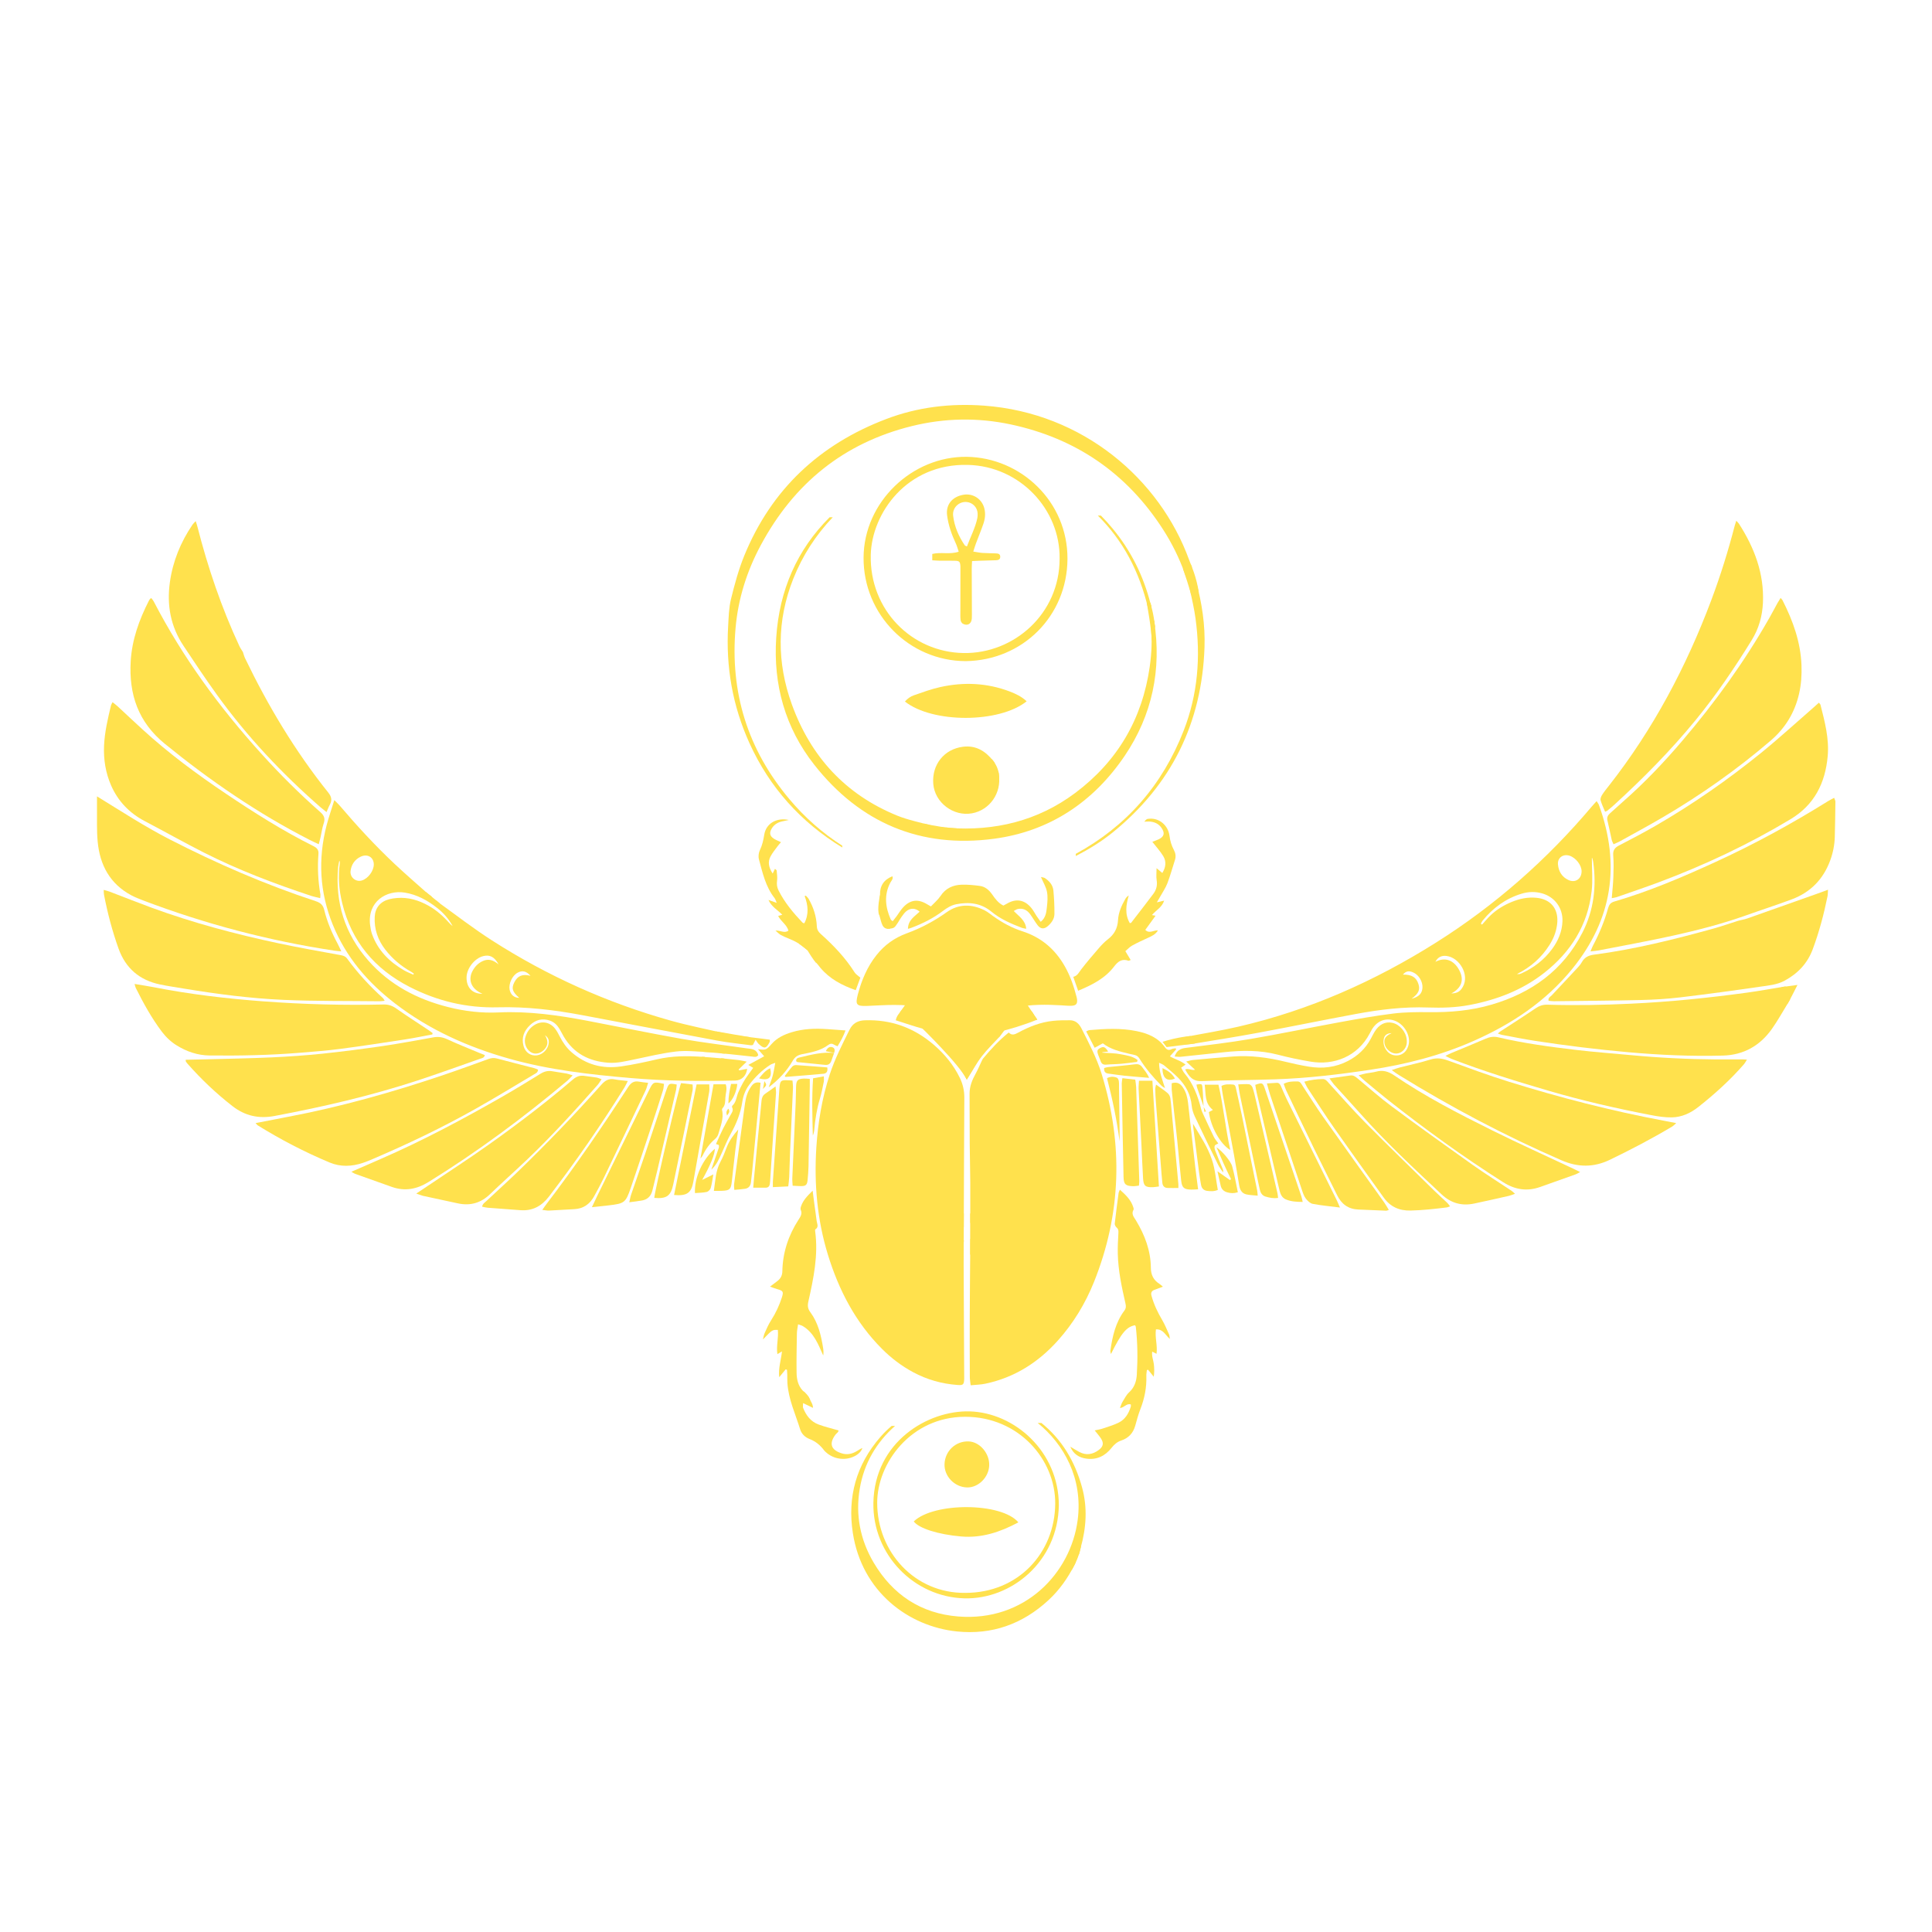 <svg xmlns="http://www.w3.org/2000/svg" xmlns:xlink="http://www.w3.org/1999/xlink" width="1080" zoomAndPan="magnify" viewBox="0 0 810 810" height="1080" preserveAspectRatio="xMidYMid meet" version="1.0"><defs><clipPath id="c573f1799e"><path d="M 40.5 333 L 144 333 L 144 399 L 40.5 399 Z M 40.5 333 " clip-rule="nonzero"/></clipPath><clipPath id="6b60b212ca"><path d="M 666 334 L 769.5 334 L 769.5 399 L 666 399 Z M 666 334 " clip-rule="nonzero"/></clipPath></defs><path fill="#ffe14d" d="M 404.016 530.637 C 404 527.539 404.043 524.426 404.016 521.328 C 404.016 520.898 404.055 520.496 404.148 520.121 C 403.988 520.055 403.84 519.961 403.707 519.84 C 403.223 519.355 403.262 518.715 403.25 518.082 C 403.25 517.211 403.332 516.352 403.383 515.48 C 403.41 514.957 403.707 514.609 404.066 514.422 C 404.066 514.379 404.066 514.34 404.066 514.301 C 404.137 496.273 404.188 478.234 404.297 460.207 C 404.309 457.297 403.719 454.602 402.445 451.961 C 399.805 446.5 396.035 441.926 391.477 438.012 C 383.188 430.887 373.574 427.375 362.578 427.762 C 359.598 427.871 357.492 429.039 356.152 431.746 C 353.137 437.836 350.039 443.887 347.906 450.363 C 344.621 460.383 342.918 470.684 342.246 481.199 C 341.293 496.422 342.609 511.391 347.086 525.984 C 351.648 540.844 358.648 554.375 369.766 565.508 C 373.641 569.398 377.973 572.684 382.801 575.285 C 388.645 578.426 394.895 580.195 401.52 580.664 C 403.801 580.824 404.148 580.477 404.242 578.184 C 404.254 577.93 404.242 577.676 404.242 577.434 C 404.176 561.836 404.082 546.234 404.016 530.637 Z M 404.016 530.637 " fill-opacity="1" fill-rule="nonzero"/><path fill="#ffe14d" d="M 461.879 450.281 C 459.828 443.617 456.582 437.422 453.43 431.211 C 452.426 429.227 450.965 427.762 448.59 427.75 C 446.242 427.734 443.898 427.75 441.562 427.992 C 436.305 428.516 431.492 430.434 426.891 432.926 C 425.523 433.664 424.25 434.293 422.922 432.887 C 418.805 436.172 415.441 439.887 412.207 443.738 C 411.848 444.18 411.633 444.758 411.375 445.281 C 410.613 446.863 409.957 448.484 409.109 450.016 C 407.621 452.695 406.469 455.434 406.496 458.57 C 406.535 465.613 406.508 472.656 406.562 479.695 C 406.602 485.062 406.762 490.426 406.789 495.793 C 406.832 501.438 406.762 507.086 406.789 512.73 C 406.805 512.73 406.816 512.73 406.816 512.746 C 407.527 512.945 407.809 513.617 407.703 514.301 C 407.543 515.293 407.395 516.246 407.395 517.266 C 407.395 518.109 407.328 518.859 406.805 519.543 C 406.805 519.758 406.805 519.973 406.805 520.203 C 406.723 530.691 406.617 541.164 406.574 551.652 C 406.535 560.211 406.574 568.754 406.602 577.312 C 406.602 578.359 406.805 579.406 406.953 580.785 C 409.203 580.559 411.23 580.531 413.16 580.117 C 425.324 577.539 435.301 571.211 443.535 562.008 C 450.039 554.754 455.027 546.504 458.648 537.504 C 470.152 508.816 470.934 479.711 461.879 450.281 Z M 461.879 450.281 " fill-opacity="1" fill-rule="nonzero"/><path fill="#ffe14d" d="M 322.762 435.891 C 321.582 435.73 320.441 435.57 319.289 435.434 C 316.312 435.074 313.348 434.711 310.371 434.336 C 308.773 435.152 306.469 434.309 304.805 433.395 C 304.523 433.383 304.242 433.344 303.934 433.277 C 296.344 431.477 288.672 430.004 281.176 427.898 C 254.516 420.426 229.492 409.172 206.199 394.23 C 198.582 389.352 191.406 383.785 184.059 378.5 C 183.723 378.258 183.414 377.977 183.105 377.668 C 183.066 377.668 183.023 377.668 182.984 377.668 C 182.41 377.668 182.031 377.344 181.871 376.93 C 181.859 376.918 181.844 376.918 181.844 376.902 C 181.844 376.902 181.844 376.891 181.832 376.891 C 181.832 376.891 181.832 376.891 181.816 376.891 C 181.766 376.836 181.723 376.781 181.684 376.73 C 181.684 376.73 181.684 376.715 181.672 376.715 C 181.672 376.703 181.656 376.703 181.656 376.688 C 181.254 376.539 181 376.207 180.918 375.816 C 180.156 375.254 179.512 374.824 178.949 374.328 C 174.375 370.25 169.75 366.254 165.285 362.055 C 157.156 354.398 149.594 346.188 142.363 337.684 C 141.801 337.027 141.145 336.449 140.164 335.457 C 138.973 339.336 137.805 342.648 136.922 346.039 C 133.258 360.203 133.996 374.086 139.535 387.715 C 145.035 401.246 154.152 411.871 165.578 420.668 C 180.008 431.773 196.316 439.055 213.762 443.938 C 230.309 448.578 247.301 450.496 264.359 451.973 C 278.988 453.234 293.676 453.367 308.359 453.02 C 310.934 452.953 312.957 450.953 313.238 448.109 C 312.113 448.324 311 448.539 309.902 448.754 C 309.832 448.633 309.754 448.5 309.688 448.379 C 310.707 447.387 311.738 446.395 313.066 445.094 C 311.684 444.824 310.73 444.57 309.766 444.449 C 307.352 444.18 304.938 443.926 302.523 443.684 C 302.27 443.871 301.922 443.965 301.531 443.887 C 299.828 443.535 298.098 443.551 296.355 443.551 C 295.898 443.551 295.578 443.363 295.379 443.082 C 295.07 443.094 294.734 443.094 294.398 443.066 C 288.109 442.664 281.848 442.652 275.637 444.086 C 270.566 445.254 265.484 446.367 260.348 447.105 C 252.586 448.23 245.543 446.352 239.551 441.082 C 237.496 439.285 235.996 437.086 234.75 434.684 C 234.133 433.504 233.516 432.281 232.695 431.238 C 230.473 428.406 226.945 427.871 223.941 429.816 C 221.941 431.102 220.734 432.969 220.16 435.262 C 220.133 435.34 220.133 435.422 220.117 435.504 C 219.715 437.918 220.977 440.453 223.043 441.391 C 224.703 442.156 226.797 441.566 228.258 439.953 C 229.84 438.199 229.906 436.375 228.484 434.012 C 229.746 434.953 230.176 435.809 230.07 437.18 C 229.883 439.727 227.629 442.129 225.094 442.465 C 222.52 442.812 220.238 441.27 219.488 438.492 C 218.562 435.074 219.688 432.188 222.172 429.828 C 224.531 427.574 227.32 426.797 230.512 427.883 C 232.363 428.516 233.637 429.801 234.602 431.426 C 235.203 432.43 235.715 433.488 236.305 434.508 C 240.477 441.633 246.91 444.945 254.957 445.547 C 258.699 445.828 262.281 444.93 265.887 444.18 C 271.707 442.973 277.516 441.551 283.414 440.855 C 287.598 440.355 291.918 440.879 296.168 441.055 C 296.234 441.043 296.301 441.043 296.371 441.043 C 298.34 441.043 300.273 441.082 302.215 441.469 C 302.391 441.512 302.539 441.578 302.672 441.66 C 306.91 442.008 311.133 442.543 315.359 442.973 C 316.23 443.066 317.195 443.375 317.879 442.41 C 317.812 442.141 317.773 441.887 317.664 441.672 C 316.672 439.645 314.676 439.766 312.891 439.5 C 303.852 438.184 294.773 437.137 285.773 435.543 C 272.566 433.207 259.438 430.473 246.27 427.965 C 233.984 425.629 221.648 423.875 209.055 424.465 C 201.906 424.801 194.812 423.98 187.852 422.211 C 174.871 418.926 163.484 412.969 154.473 402.777 C 144.512 391.496 140.473 378.391 141.762 363.516 C 141.844 362.605 142.098 361.719 142.258 360.82 C 142.484 361.211 142.527 361.559 142.473 361.883 C 141.652 367.527 142.125 373.121 143.465 378.605 C 147.355 394.703 157.035 406.195 171.652 413.719 C 183.293 419.715 195.699 422.668 208.758 422.316 C 220.656 421.996 232.363 423.418 244.004 425.59 C 262.871 429.133 281.711 432.766 300.594 436.254 C 305.289 437.125 310.047 437.594 314.781 438.227 C 315.09 438.266 315.426 438.145 315.668 438.105 C 315.988 437.461 316.258 436.922 316.781 435.906 C 317.355 436.711 317.625 437.258 318.055 437.648 C 320.426 439.848 321.23 439.699 322.695 436.828 C 322.789 436.629 322.723 436.348 322.762 435.891 Z M 151.645 369.164 C 149.152 369.875 146.645 367.809 146.977 365.141 C 147.312 362.496 148.707 360.391 151.137 359.211 C 153.992 357.805 156.648 359.348 156.715 362.324 C 156.77 365.086 154.312 368.398 151.645 369.164 Z M 189.008 387.645 C 188.766 387.418 188.551 387.148 188.32 386.91 C 185.773 384.094 183 381.582 179.66 379.719 C 175.543 377.426 171.195 376.098 166.438 376.488 C 165.352 376.582 164.266 376.727 163.219 376.996 C 159.504 377.949 157.316 380.523 157.102 384.348 C 156.82 389.496 158.43 394.137 161.555 398.16 C 164.504 401.957 168.152 405.055 172.379 407.418 C 172.781 407.645 173.129 407.938 173.516 408.195 C 173.438 408.34 173.371 408.488 173.289 408.637 C 171.961 408.02 170.582 407.512 169.32 406.773 C 163.219 403.203 158.418 398.441 155.988 391.656 C 155.547 390.41 155.32 389.066 155.16 387.738 C 154.004 378.043 161.984 372.973 169.75 374.234 C 174.832 375.066 179.23 377.492 183.238 380.633 C 185.883 382.695 188.094 385.207 189.77 388.262 C 189.516 388.047 189.246 387.859 189.008 387.645 Z M 202.523 402.871 C 200.434 403.781 198.984 405.336 197.977 407.348 C 196.488 410.34 196.957 414.336 202.254 416.645 C 197.992 416.699 195.551 413.961 195.605 409.777 C 195.645 406.02 198.969 401.77 202.59 400.859 C 205.301 400.172 207.297 401.113 209.043 404.344 C 206.801 402.453 204.789 401.891 202.523 402.871 Z M 215.664 411.773 C 214.34 414.379 214.766 415.785 217.703 418.348 C 215.586 418.348 214.098 417.086 213.668 414.953 C 213.172 412.473 214.742 409.078 216.941 407.844 C 218.898 406.746 220.68 407.082 222.41 409.121 C 219.07 408.234 217.02 409.121 215.664 411.773 Z M 215.664 411.773 " fill-opacity="1" fill-rule="nonzero"/><path fill="#ffe14d" d="M 358.312 407.699 C 354.422 401.543 349.449 396.336 344.055 391.523 C 343.051 390.625 342.516 389.711 342.461 388.316 C 342.273 384.227 341.066 380.418 339.027 376.863 C 338.734 376.352 338.25 375.965 337.859 375.508 L 337.352 375.684 C 338.812 379.531 339.188 383.34 337.203 387.109 C 336.883 386.977 336.602 386.949 336.441 386.789 C 332.562 382.695 328.957 378.391 326.41 373.32 C 325.75 372.02 325.578 370.68 325.793 369.176 C 325.98 367.797 325.727 366.359 325.617 364.953 C 325.605 364.777 325.297 364.629 324.906 364.254 C 324.57 364.953 324.262 365.598 323.953 366.238 C 322.211 363.625 321.863 361.344 323.027 359.105 C 323.832 357.562 324.973 356.207 326.008 354.785 C 326.422 354.223 326.918 353.711 327.441 353.098 C 326.289 352.547 325.348 352.184 324.504 351.66 C 322.723 350.535 322.453 349.191 323.539 347.383 C 324.652 345.504 326.383 344.617 328.461 344.258 C 329.035 344.164 329.602 344.016 330.715 343.773 C 325.402 342.676 321.152 345.328 320.414 349.957 C 320.051 352.211 319.598 354.328 318.59 356.41 C 318.055 357.523 317.867 359.09 318.188 360.285 C 319.715 365.93 320.965 371.727 324.719 376.5 C 325.082 376.957 325.227 377.586 325.645 378.527 C 324.289 378.055 323.406 377.746 322.184 377.32 C 323.5 380.242 326.031 381.477 327.977 383.516 C 327.281 383.715 326.852 383.852 326.246 384.023 C 327.414 386.332 329.855 387.645 330.551 390.168 C 328.848 391.43 327.254 389.992 325.133 390.168 C 326.102 390.973 326.648 391.602 327.332 391.977 C 328.422 392.582 329.586 393.066 330.754 393.535 C 333.582 394.66 336.145 396.148 338.492 398.375 C 339.082 398.137 339.699 398.391 340.059 398.898 C 340.906 400.078 341.348 401.488 341.883 402.828 C 341.965 403.016 341.965 403.219 341.926 403.406 C 342.004 403.473 342.098 403.555 342.18 403.633 C 342.836 404.266 343.359 405.043 343.949 405.754 C 347.84 410.406 352.961 413.09 358.77 415.141 C 359.492 413.184 360.148 411.414 360.711 409.898 C 359.707 409 358.809 408.477 358.312 407.699 Z M 358.312 407.699 " fill-opacity="1" fill-rule="nonzero"/><path fill="#ffe14d" d="M 667.395 359.801 C 667.395 364.402 667.824 369.043 667.312 373.578 C 665.691 387.836 658.598 399.102 647.426 407.871 C 638.172 415.141 627.523 419.18 616.07 421.352 C 610.348 422.438 604.566 422.598 598.773 422.398 C 588.566 422.023 578.512 423.258 568.52 425.105 C 554.828 427.641 541.203 430.445 527.512 432.992 C 518.363 434.684 509.164 436.145 499.992 437.648 C 498.438 437.902 496.84 437.875 495.34 437.984 C 494.266 435.598 494.441 435.234 496.68 434.805 C 504.164 433.355 511.711 432.164 519.141 430.445 C 548.859 423.59 576.324 411.398 602.07 395.172 C 626.84 379.57 648.523 360.473 667.379 338.113 C 667.957 337.43 668.586 336.773 669.379 335.875 C 669.809 336.57 670.184 336.988 670.355 337.484 C 679.449 362.473 676.055 385.434 659.172 406.211 C 648.07 419.875 633.855 429.305 617.922 436.375 C 604.031 442.531 589.453 446.258 574.461 448.512 C 561.266 450.496 548.027 452.066 534.684 452.508 C 524.371 452.859 514.059 452.859 503.762 453.262 C 500.004 453.406 498.438 451.25 496.895 448.379 C 498.277 447.746 499.402 448.859 501.039 448.512 C 499.777 447.332 498.68 446.324 497.309 445.051 C 498.449 444.785 499.293 444.488 500.168 444.406 C 505.758 443.887 511.352 443.363 516.957 442.945 C 524.387 442.395 531.68 443.375 538.895 445.145 C 542.152 445.949 545.441 446.648 548.738 447.199 C 554.426 448.137 559.938 447.52 565.125 444.824 C 569.258 442.676 572.516 439.621 574.715 435.504 C 575.223 434.535 575.719 433.57 576.27 432.633 C 578.148 429.492 580.777 428.164 583.766 428.824 C 586.812 429.48 589.48 432.59 589.773 435.836 C 589.816 436.332 589.84 436.844 589.789 437.34 C 589.547 439.766 587.602 441.672 585.363 441.711 C 583.148 441.754 580.75 439.66 580.453 437.434 C 580.172 435.395 580.898 434.363 583.445 433.141 C 581.379 433.223 580.375 434.039 580.105 435.863 C 579.664 438.816 581.66 441.887 584.344 442.395 C 587.441 442.973 589.961 441.094 590.621 437.715 C 591.355 433.891 588.621 429.344 584.746 427.938 C 580.965 426.555 577.305 427.992 575.129 431.691 C 574.836 432.203 574.555 432.727 574.285 433.234 C 569.176 443.078 559.09 446.727 549.531 445.105 C 544.902 444.328 540.289 443.375 535.742 442.18 C 528.301 440.238 520.805 440.316 513.254 441.137 C 507.168 441.793 501.078 442.449 494.988 443.066 C 494.227 443.148 493.434 443 492.469 442.945 C 493.328 440.426 494.895 439.621 497.109 439.34 C 506.254 438.172 515.426 437.113 524.508 435.555 C 536.898 433.438 549.207 430.848 561.586 428.582 C 569.082 427.215 576.605 425.859 584.168 424.934 C 589.062 424.328 594.051 424.301 598.988 424.355 C 607.934 424.465 616.758 423.727 625.367 421.191 C 642.129 416.27 655.352 406.812 663.449 390.973 C 668.238 381.625 669.379 371.672 667.957 361.359 C 667.875 360.793 667.688 360.246 667.543 359.68 C 667.527 359.723 667.461 359.762 667.395 359.801 Z M 635.961 408.395 C 636.711 408.395 636.887 408.422 637.02 408.395 C 637.262 408.34 637.5 408.246 637.73 408.152 C 642.961 405.82 647.387 402.441 650.777 397.812 C 653.301 394.367 654.922 390.531 655.07 386.199 C 655.258 380.699 651.836 376.059 646.555 374.555 C 643.645 373.738 640.762 373.816 637.879 374.703 C 631.254 376.727 625.941 380.645 621.598 385.969 C 621.289 386.344 621.102 386.828 620.848 387.258 C 621.02 387.391 621.18 387.512 621.355 387.645 C 622.535 386.344 623.648 384.977 624.91 383.77 C 627.484 381.316 630.488 379.504 633.773 378.148 C 637.152 376.754 640.625 376.02 644.312 376.422 C 649.973 377.023 653.207 380.738 652.922 386.438 C 652.898 387.027 652.816 387.605 652.734 388.184 C 652.281 391.133 651.152 393.816 649.543 396.312 C 646.285 401.406 641.953 405.379 635.961 408.395 Z M 663.09 365.328 C 663.102 362.727 660.688 359.602 658.02 358.754 C 655.352 357.91 652.938 359.613 653.18 362.391 C 653.434 365.301 654.816 367.676 657.578 368.949 C 660.445 370.277 663.074 368.508 663.09 365.328 Z M 601.805 403.246 C 605.707 401.191 609.434 402.414 611.715 406.598 C 613.992 410.758 612.855 414.203 608.469 416.512 C 611.004 416.43 612.211 415.68 613.324 413.691 C 616.164 408.637 611.902 401.488 606.484 400.789 C 604.363 400.508 602.77 401.34 601.805 403.246 Z M 591.785 418.75 C 594.949 417.906 596.199 416.512 596.371 414.164 C 596.559 411.562 594.816 408.691 592.469 407.684 C 590.594 406.879 589.453 407.133 588.18 408.609 C 591.84 408.531 593.797 409.723 594.695 412.594 C 595.445 414.969 594.777 416.551 591.785 418.75 Z M 591.785 418.75 " fill-opacity="1" fill-rule="nonzero"/><path fill="#ffe14d" d="M 483.887 260.32 C 483.738 260.176 483.633 259.973 483.566 259.719 C 483.242 258.203 482.719 256.727 482.504 255.184 C 482.453 254.824 482.504 254.461 482.664 254.18 C 482.559 253.805 482.453 253.453 482.359 253.094 C 479.395 241.449 474.176 230.934 466.535 221.668 C 464.938 219.723 463.273 217.883 461.543 216.141 L 460.258 216.141 C 470.691 226.48 477.77 239.547 481.418 255.371 C 481.66 255.508 481.863 255.734 481.969 256.055 C 482.547 257.734 482.559 259.543 482.734 261.289 C 482.773 261.691 482.652 261.984 482.438 262.188 C 483.121 267.992 482.84 273.789 482.023 279.57 C 478.883 301.496 468.492 319.215 450.762 332.469 C 435.02 344.23 417.074 348.496 397.656 347.113 C 397.309 347.086 396.945 347.035 396.586 346.953 C 395.578 348.121 392.871 347.516 391.648 347.328 C 391.047 347.234 390.766 346.738 390.75 346.215 C 385.855 344.781 380.773 343.84 376.082 341.922 C 354.41 333.07 339.898 317.176 331.988 295.328 C 325.645 277.797 325.645 260.176 332.562 242.711 C 336.453 232.906 342.02 224.336 349.141 216.863 L 347.824 216.863 C 334.145 230.492 326.73 247.445 325.43 267.391 C 324.141 287.012 329.172 305.121 341.402 320.652 C 360.578 345.008 385.965 355.75 416.699 351.66 C 440.008 348.562 458.422 336.277 471.535 316.883 C 483.082 299.793 487.066 280.723 483.887 260.32 Z M 483.887 260.32 " fill-opacity="1" fill-rule="nonzero"/><path fill="#ffe14d" d="M 501.441 243.785 C 501.281 243.625 501.145 243.434 501.066 243.207 C 500.449 241.719 499.684 240.016 499.602 238.406 C 499.59 238.152 499.645 237.938 499.738 237.762 C 499.336 236.77 498.918 235.777 498.559 234.77 C 486.262 200.863 454.02 173.113 412.598 170.07 C 398.531 169.035 384.77 170.645 371.562 175.676 C 343.641 186.297 323.457 205.117 312.074 232.879 C 309.672 238.742 307.996 244.949 306.48 251.121 C 305.57 254.824 305.5 258.754 305.273 262.59 C 304.281 279.648 307.152 296.027 314.23 311.598 C 322.695 330.215 335.754 344.715 353.121 355.309 L 353.121 354.559 C 344.766 349.234 337.418 342.727 331.008 335.109 C 313.469 314.293 306.012 290.258 308.398 263.207 C 309.484 250.961 313.145 239.398 318.965 228.562 C 332.844 202.715 353.699 185.695 382.355 178.625 C 396.09 175.246 409.941 175.004 423.754 177.941 C 451.098 183.777 472.461 198.422 487.613 221.977 C 491.355 227.781 494.387 233.938 496.734 240.43 C 496.801 240.617 496.855 240.793 496.906 240.969 C 497.484 240.859 498.113 241.102 498.301 241.84 C 498.57 242.887 498.652 243.957 499 244.977 C 499.16 245.434 498.961 245.945 498.609 246.25 C 498.746 246.652 498.852 247.043 498.934 247.445 C 499.766 251.375 500.691 255.305 501.227 259.289 C 503.438 275.355 502.191 291.117 496.266 306.301 C 487.32 329.262 472.18 346.457 451.031 357.977 L 451.031 358.891 C 456.504 356.074 461.746 352.867 466.559 348.953 C 491.18 328.953 503.906 303.012 504.996 271.375 C 505.316 262.023 503.934 252.812 501.441 243.785 Z M 501.441 243.785 " fill-opacity="1" fill-rule="nonzero"/><path fill="#ffe14d" d="M 418.699 323.992 C 418.684 323.977 418.672 323.965 418.672 323.938 C 418.605 323.789 418.539 323.641 418.469 323.496 C 418.457 323.469 418.375 323.266 418.336 323.188 C 418.324 323.145 418.297 323.094 418.297 323.078 C 418.176 322.797 418.043 322.543 417.855 322.301 C 417.691 322.086 417.641 321.816 417.68 321.562 C 417.477 321.281 417.277 321.012 417.062 320.73 C 416.863 320.449 416.836 320.086 416.941 319.754 C 416.754 319.496 416.566 319.23 416.363 318.973 C 413.172 314.871 409.125 312.414 403.785 313.074 C 395.809 314.051 390.656 320.582 391.273 328.59 C 391.891 336.586 399.805 342.379 407.473 340.996 C 414.945 339.656 419.961 332.492 418.777 324.797 C 418.727 324.527 418.699 324.258 418.699 323.992 Z M 418.699 323.992 " fill-opacity="1" fill-rule="nonzero"/><path fill="#ffe14d" d="M 419.273 434.43 C 416.621 437.312 413.898 439.914 411.633 442.852 C 409.363 445.816 407.555 449.141 405.328 452.645 C 404.805 451.719 404.418 450.941 403.945 450.215 C 401.883 447.062 399.938 443.832 397.656 440.84 C 396.41 439.203 394.629 437.969 393.07 436.574 C 392.402 435.973 391.691 435.422 390.738 434.617 C 393.488 433.867 395.902 435.785 398.289 434.672 C 398.301 433.438 397.457 433.516 396.734 433.383 C 393.527 432.738 390.297 432.215 387.145 431.371 C 383.27 430.324 379.488 428.996 375.559 427.762 C 375.895 425.898 377.059 424.758 378.012 423.566 C 378.32 423.188 379.273 423.121 379.875 423.23 C 383.578 423.914 387.266 424.691 390.938 425.469 C 391.676 425.629 392.375 426.031 393.113 426.086 C 393.648 426.125 394.199 425.777 394.746 425.59 C 394.734 425.348 394.734 425.121 394.723 424.879 C 393.301 424.559 391.879 424.207 390.457 423.898 C 389.234 423.633 387.91 423.633 386.797 423.148 C 383 421.512 378.977 421.34 374.969 421.324 C 371.117 421.312 367.258 421.605 363.406 421.742 C 359.062 421.887 358.527 421.203 359.652 416.926 C 361.234 410.957 363.543 405.402 367.445 400.469 C 370.852 396.148 375.09 393.16 380.105 391.32 C 386.137 389.121 391.691 386.156 396.934 382.43 C 401.938 378.875 407.449 378.941 412.879 381.703 C 414.141 382.348 415.238 383.289 416.406 384.117 C 420.188 386.816 424.238 389.043 428.648 390.449 C 436.574 392.996 442.367 397.988 446.43 405.137 C 448.723 409.172 450.215 413.531 451.367 418.012 C 451.434 418.254 451.5 418.496 451.527 418.75 C 451.82 420.816 451.23 421.605 449.18 421.672 C 447.758 421.727 446.336 421.566 444.914 421.484 C 438.625 421.125 432.324 421.043 426.129 422.332 C 423.016 422.977 419.984 423.969 416.914 424.824 C 412.273 426.125 407.566 426.676 402.766 426.113 C 401.105 425.926 399.453 425.645 397.793 425.441 C 397.082 425.363 396.262 425.055 395.82 426.219 C 396.156 426.395 396.492 426.691 396.84 426.715 C 400.004 426.906 403.168 427.078 406.348 427.199 C 412.035 427.426 417.426 425.793 422.883 424.492 C 425.082 423.969 427.348 423.738 429.574 423.324 C 431.145 423.027 432.352 423.402 433.168 424.879 C 433.637 425.738 434.254 426.504 434.898 427.469 C 429.172 429.801 423.578 431.453 417.879 432.848 C 412.195 434.227 406.43 433.879 400.527 433.852 C 400.797 435.141 401.641 435.301 402.457 435.301 C 404.633 435.301 406.816 435.289 408.988 435.152 C 412.344 434.992 415.723 434.695 419.273 434.43 Z M 419.273 434.43 " fill-opacity="1" fill-rule="nonzero"/><path fill="#ffe14d" d="M 675.734 376.555 C 675.988 373.363 676.312 370.531 676.406 367.703 C 676.512 364.699 676.594 361.668 676.352 358.676 C 676.176 356.582 676.902 355.457 678.699 354.516 C 683.902 351.809 689.105 349.098 694.188 346.16 C 709.676 337.203 724.32 326.996 738.215 315.754 C 745.762 309.641 752.926 303.055 760.262 296.684 C 761.012 296.039 761.734 295.355 762.582 294.605 C 762.887 295.008 763.184 295.234 763.25 295.504 C 765.047 302.57 766.938 309.652 766.27 317.055 C 765.25 328.297 760.688 337.457 750.699 343.453 C 733.117 354.02 714.637 362.711 695.449 369.902 C 689.562 372.102 683.605 374.102 677.68 376.164 C 677.156 376.34 676.566 376.395 675.734 376.555 Z M 675.734 376.555 " fill-opacity="1" fill-rule="nonzero"/><path fill="#ffe14d" d="M 134.25 376.555 C 132.871 376.207 131.664 375.992 130.512 375.617 C 115.129 370.52 100 364.793 85.531 357.469 C 77.152 353.23 68.969 348.602 60.656 344.242 C 54.246 340.875 49.484 335.914 46.602 329.344 C 44.281 324.059 43.371 318.426 43.625 312.629 C 43.879 306.902 45.195 301.352 46.52 295.797 C 46.613 295.41 46.855 295.059 47.18 294.391 C 48.012 295.059 48.719 295.582 49.363 296.172 C 52.812 299.367 56.219 302.598 59.691 305.762 C 70.605 315.742 82.449 324.527 94.703 332.75 C 106.547 340.703 118.59 348.348 131.383 354.719 C 132.777 355.418 133.648 356.223 133.516 357.977 C 133.07 363.691 133.34 369.379 134.332 375.023 C 134.387 375.414 134.277 375.828 134.25 376.555 Z M 134.25 376.555 " fill-opacity="1" fill-rule="nonzero"/><path fill="#ffe14d" d="M 161.285 419.582 C 160.32 419.676 159.758 419.781 159.18 419.781 C 145.77 419.621 132.336 419.797 118.949 419.207 C 104.965 418.59 91.07 416.777 77.246 414.496 C 73.852 413.934 70.445 413.438 67.094 412.742 C 58.523 410.957 52.664 405.969 49.699 397.691 C 47.07 390.344 45.086 382.805 43.609 375.133 C 43.504 374.582 43.531 373.992 43.477 373.094 C 44.457 373.375 45.246 373.551 45.984 373.832 C 51.777 376.043 57.543 378.34 63.363 380.484 C 80.785 386.883 98.676 391.629 116.805 395.492 C 125.48 397.344 134.238 398.859 142.969 400.48 C 144.016 400.668 144.887 400.992 145.516 401.863 C 149.914 407.926 154.984 413.398 160.523 418.43 C 160.766 418.629 160.883 418.949 161.285 419.582 Z M 161.285 419.582 " fill-opacity="1" fill-rule="nonzero"/><path fill="#ffe14d" d="M 766.402 373.027 C 766.32 374.273 766.348 375.023 766.199 375.734 C 764.672 383.301 762.688 390.746 759.992 397.988 C 757.777 403.93 753.742 408.152 748.203 411.16 C 745.027 412.875 741.539 413.156 738.133 413.652 C 726.949 415.277 715.738 416.805 704.512 418.145 C 699.109 418.789 693.652 419.125 688.207 419.258 C 675.977 419.555 663.746 419.621 651.516 419.77 C 650.777 419.781 650.027 419.648 649.25 419.582 C 648.953 418.293 650 417.918 650.578 417.301 C 654.172 413.438 657.805 409.602 661.398 405.738 C 662.082 405.004 662.738 404.211 663.223 403.34 C 664.348 401.312 666.066 400.535 668.32 400.242 C 685.309 398.016 701.887 393.855 718.379 389.309 C 721.824 388.355 725.207 387.137 728.625 386.078 C 729.887 385.688 731.238 385.539 732.473 385.098 C 742.383 381.609 752.293 378.082 762.191 374.57 C 763.426 374.141 764.672 373.672 766.402 373.027 Z M 766.402 373.027 " fill-opacity="1" fill-rule="nonzero"/><path fill="#ffe14d" d="M 676.473 353.953 C 676.164 353.215 675.867 352.719 675.734 352.172 C 675.117 349.473 674.594 346.75 673.938 344.07 C 673.602 342.727 674.059 341.816 675.012 340.973 C 676.836 339.359 678.617 337.711 680.441 336.102 C 689.414 328.242 697.621 319.617 705.344 310.539 C 719.035 294.484 731.359 277.461 741.793 259.102 C 742.961 257.062 744.035 254.984 745.172 252.918 C 745.562 252.219 746.004 251.551 746.527 250.691 C 746.918 251.16 747.184 251.375 747.32 251.645 C 751.703 260.242 754.922 269.188 755.285 278.938 C 755.434 282.977 755.164 286.973 754.254 290.93 C 752.43 298.801 748.473 305.281 742.316 310.551 C 728.195 322.648 713.082 333.312 697.059 342.699 C 691.277 346.094 685.363 349.273 679.504 352.531 C 678.59 353.07 677.586 353.445 676.473 353.953 Z M 676.473 353.953 " fill-opacity="1" fill-rule="nonzero"/><path fill="#ffe14d" d="M 133.637 353.941 C 132.094 353.215 130.938 352.719 129.84 352.145 C 108.09 341.023 88.105 327.316 69.156 311.891 C 57.906 302.73 54.004 291.102 54.797 277.262 C 55.32 268.223 58.324 259.891 62.398 251.898 C 62.547 251.602 62.734 251.32 62.934 251.055 C 63.031 250.945 63.219 250.906 63.473 250.773 C 63.793 251.227 64.184 251.656 64.449 252.152 C 76.559 275.543 91.996 296.574 109.629 316.062 C 117.41 324.66 125.59 332.828 134.293 340.473 C 135.902 341.883 136.426 343.211 135.699 345.277 C 135.07 347.086 134.84 349.031 134.414 350.91 C 134.227 351.809 133.969 352.668 133.637 353.941 Z M 133.637 353.941 " fill-opacity="1" fill-rule="nonzero"/><g clip-path="url(#c573f1799e)"><path fill="#ffe14d" d="M 40.66 333.875 C 50.934 340.18 60.695 346.551 71.062 351.875 C 90.871 362.027 111.227 370.879 132.387 377.828 C 134.371 378.484 135.434 379.426 135.93 381.477 C 137.148 386.465 139.148 391.188 141.586 395.707 C 142.055 396.566 142.434 397.477 143.09 398.859 C 141.816 398.738 141.039 398.699 140.258 398.578 C 112.715 394.434 85.934 387.352 59.891 377.465 C 58.242 376.836 56.605 376.18 55.051 375.359 C 46.105 370.57 41.883 362.699 40.957 352.934 C 40.5 348.105 40.727 343.223 40.66 338.355 C 40.648 336.961 40.66 335.578 40.66 333.875 Z M 40.66 333.875 " fill-opacity="1" fill-rule="nonzero"/></g><g clip-path="url(#6b60b212ca)"><path fill="#ffe14d" d="M 666.832 398.871 C 667.301 397.746 667.516 397.117 667.809 396.551 C 670.492 391.496 672.691 386.25 674.207 380.738 C 674.594 379.344 675.238 378.434 676.754 377.988 C 691.277 373.766 705.145 367.836 718.875 361.559 C 735.289 354.062 751.102 345.422 766.414 335.887 C 767.18 335.418 767.996 335.016 768.965 334.492 C 769.203 335.164 769.5 335.605 769.5 336.047 C 769.445 340.996 769.379 345.934 769.246 350.883 C 769.152 354.25 768.492 357.535 767.328 360.715 C 764.457 368.586 759.094 374.086 751.289 377.023 C 744.945 379.41 738.469 381.477 732.086 383.758 C 722.055 387.336 711.742 389.992 701.363 392.285 C 691.062 394.566 680.656 396.43 670.305 398.457 C 669.34 398.645 668.332 398.699 666.832 398.871 Z M 666.832 398.871 " fill-opacity="1" fill-rule="nonzero"/></g><path fill="#ffe14d" d="M 751.273 417.168 C 751.234 417.152 751.195 417.141 751.156 417.113 C 750.551 416.766 750.391 415.988 750.699 415.398 C 751.035 414.766 751.422 414.164 751.879 413.613 C 751.77 413.625 751.676 413.625 751.57 413.641 C 751.477 413.906 751.25 414.176 751.02 414.309 C 750.871 414.402 750.727 414.457 750.551 414.457 C 750.496 414.473 750.445 414.473 750.391 414.484 C 750.215 414.566 750.043 414.617 749.84 414.617 C 749.504 414.633 749.195 414.473 748.957 414.242 C 748.781 414.082 748.648 413.812 748.605 413.559 C 743.16 414.43 737.746 415.449 732.285 416.188 C 716.262 418.375 700.184 420.023 684.023 420.789 C 672.289 421.34 660.566 421.578 648.832 421.219 C 646.875 421.152 645.32 421.699 643.711 422.801 C 638.871 426.102 633.906 429.238 629 432.445 C 628.703 432.645 628.438 432.914 627.969 433.301 C 628.719 433.559 629.176 433.773 629.645 433.867 C 634.336 434.738 639.016 435.691 643.738 436.414 C 656.664 438.387 669.621 439.996 682.656 441.148 C 695.863 442.316 709.074 442.918 722.336 442.559 C 731.078 442.316 737.934 438.387 742.922 431.316 C 745.281 427.965 747.277 424.355 749.426 420.867 C 749.762 420.32 750.082 419.754 750.469 419.086 C 750.418 418.805 750.457 418.508 750.617 418.266 C 750.848 417.879 751.062 417.516 751.273 417.168 Z M 751.273 417.168 " fill-opacity="1" fill-rule="nonzero"/><path fill="#ffe14d" d="M 181.27 433.691 C 177.418 434.402 173.57 435.219 169.695 435.809 C 160.672 437.191 151.645 438.586 142.578 439.766 C 136.934 440.504 131.246 440.922 125.562 441.391 C 113.023 442.41 100.457 442.652 87.867 442.516 C 82.836 442.465 78.316 440.895 74.105 438.305 C 71.652 436.805 69.602 434.832 67.855 432.539 C 63.551 426.824 60.121 420.586 56.926 414.203 C 56.715 413.789 56.645 413.289 56.418 412.527 C 59.316 413.023 61.941 413.398 64.543 413.906 C 79.699 416.887 95.012 418.668 110.395 419.824 C 127.211 421.082 144.043 421.512 160.898 421.137 C 162.938 421.098 164.559 421.699 166.223 422.883 C 170.676 426.02 175.262 428.941 179.793 431.961 C 180.328 432.324 180.84 432.727 181.363 433.113 C 181.348 433.301 181.309 433.488 181.27 433.691 Z M 181.27 433.691 " fill-opacity="1" fill-rule="nonzero"/><path fill="#ffe14d" d="M 606 442.691 C 607.129 442.141 607.758 441.793 608.43 441.512 C 613.215 439.512 618.043 437.582 622.805 435.504 C 624.574 434.723 626.289 434.457 628.168 434.898 C 638.871 437.422 649.758 438.883 660.66 440.168 C 668.398 441.082 676.164 441.66 683.93 442.383 C 695.785 443.496 707.664 444.086 719.574 444.168 C 723.262 444.191 726.949 444.152 730.637 444.152 C 731.105 444.152 731.574 444.207 732.406 444.262 C 731.898 445.066 731.617 445.656 731.215 446.125 C 725.422 452.789 718.902 458.691 711.984 464.152 C 708.738 466.711 705.051 468.391 700.934 468.469 C 698.035 468.523 695.086 468.066 692.23 467.516 C 677.746 464.742 663.371 461.441 649.223 457.297 C 635.559 453.285 621.934 449.102 608.629 443.965 C 607.84 443.656 607.141 443.254 606 442.691 Z M 606 442.691 " fill-opacity="1" fill-rule="nonzero"/><path fill="#ffe14d" d="M 77.859 444.312 C 80.516 444.262 83.16 444.219 85.812 444.141 C 95.188 443.887 104.574 443.738 113.949 443.309 C 121.055 442.984 128.164 442.488 135.242 441.754 C 143.734 440.867 152.223 439.754 160.672 438.52 C 167.711 437.488 174.711 436.16 181.723 434.91 C 183.789 434.535 185.602 434.832 187.543 435.73 C 191.941 437.77 196.477 439.551 200.953 441.43 C 201.707 441.738 202.469 442.035 203.273 442.355 C 203.008 443.562 202.055 443.629 201.332 443.883 C 192.629 446.93 183.965 450.066 175.207 452.953 C 155.52 459.418 135.363 464.07 115.008 467.895 C 108.504 469.113 102.75 467.84 97.508 463.777 C 90.656 458.465 84.418 452.523 78.68 446.043 C 78.398 445.734 78.156 445.398 77.93 445.039 C 77.848 444.93 77.887 444.742 77.859 444.312 Z M 77.859 444.312 " fill-opacity="1" fill-rule="nonzero"/><path fill="#ffe14d" d="M 583.5 448.633 C 585.055 448.125 586.059 447.746 587.094 447.48 C 591.316 446.395 595.594 445.508 599.75 444.207 C 602.34 443.402 604.578 443.723 607.047 444.609 C 615.551 447.707 624.051 450.859 632.688 453.543 C 653.984 460.168 675.559 465.734 697.5 469.852 C 699.109 470.16 700.719 470.469 702.77 470.871 C 701.98 471.555 701.617 471.969 701.16 472.254 C 692.66 477.336 683.902 481.922 674.984 486.227 C 668.184 489.516 661.52 489.461 654.613 486.441 C 631.039 476.184 608.375 464.23 586.504 450.727 C 585.605 450.203 584.785 449.543 583.5 448.633 Z M 583.5 448.633 " fill-opacity="1" fill-rule="nonzero"/><path fill="#ffe14d" d="M 107.148 470.871 C 111.883 469.957 116.215 469.086 120.547 468.27 C 142.836 464.059 164.586 457.914 186.043 450.656 C 192.32 448.539 198.527 446.246 204.75 444.004 C 205.969 443.562 207.125 443.441 208.41 443.789 C 213.586 445.188 218.789 446.488 223.992 447.828 C 224.531 447.961 225.039 448.23 225.578 448.445 C 225.523 449.746 224.543 450.043 223.805 450.484 C 215.734 455.285 207.715 460.18 199.535 464.793 C 185.508 472.723 170.984 479.641 156.164 485.973 C 154.852 486.535 153.535 487.074 152.18 487.527 C 147.488 489.113 142.727 489.301 138.141 487.367 C 127.68 482.98 117.648 477.766 108.008 471.781 C 107.832 471.66 107.699 471.449 107.148 470.871 Z M 107.148 470.871 " fill-opacity="1" fill-rule="nonzero"/><path fill="#ffe14d" d="M 101.84 273.371 C 102.133 274.23 102.348 275.141 102.738 275.961 C 112.379 295.973 123.727 314.922 137.633 332.293 C 138.957 333.957 139.32 335.445 138.316 337.309 C 137.805 338.234 137.445 339.242 136.895 340.473 C 135.875 339.656 135.082 339.055 134.332 338.41 C 118.16 324.285 103.543 308.754 90.965 291.305 C 86.109 284.57 81.523 277.664 76.938 270.77 C 71.504 262.613 69.883 253.684 71.223 244.094 C 72.457 235.293 75.742 227.285 80.719 219.949 C 81.027 219.492 81.469 219.117 82.047 218.477 C 82.355 219.453 82.609 220.137 82.781 220.848 C 87.168 238.031 92.855 254.754 100.352 270.852 C 100.766 271.75 101.355 272.566 101.879 273.426 Z M 101.84 273.371 " fill-opacity="1" fill-rule="nonzero"/><path fill="#ffe14d" d="M 727.941 218.328 C 728.52 218.957 728.84 219.227 729.055 219.562 C 735.543 229.648 739.66 240.457 739.125 252.676 C 738.871 258.309 737.383 263.582 734.406 268.395 C 727.23 280.039 719.559 291.332 710.883 301.926 C 700.449 314.668 688.902 326.336 676.754 337.445 C 675.828 338.289 674.852 339.078 673.883 339.883 C 673.695 340.031 673.453 340.098 672.945 340.328 C 672.273 338.691 671.496 337.137 671.055 335.5 C 670.879 334.84 671.297 333.875 671.711 333.219 C 672.57 331.879 673.59 330.645 674.566 329.395 C 693.102 305.762 706.969 279.582 717.496 251.535 C 721.328 241.328 724.562 230.934 727.297 220.367 C 727.434 219.844 727.633 219.305 727.941 218.328 Z M 727.941 218.328 " fill-opacity="1" fill-rule="nonzero"/><path fill="#ffe14d" d="M 147.328 491.27 C 151.793 489.312 155.695 487.609 159.598 485.906 C 177.23 478.234 194.168 469.195 210.84 459.645 C 216.148 456.602 221.367 453.406 226.582 450.188 C 228.18 449.195 229.746 448.793 231.586 449.129 C 233.555 449.492 235.566 449.734 237.539 450.082 C 238.234 450.203 238.918 450.484 240.086 450.848 C 239.16 451.797 238.598 452.48 237.926 453.047 C 219.473 468.551 200.176 482.887 179.66 495.562 C 174.75 498.594 169.777 499.547 164.316 497.629 C 159.18 495.816 154.047 493.992 148.922 492.156 C 148.535 492.023 148.199 491.766 147.328 491.27 Z M 147.328 491.27 " fill-opacity="1" fill-rule="nonzero"/><path fill="#ffe14d" d="M 662.473 491.391 C 661.52 491.887 661.105 492.168 660.648 492.332 C 655.672 494.113 650.711 495.887 645.734 497.641 C 640.211 499.602 635.156 498.797 630.18 495.629 C 613.457 485.02 597.457 473.406 581.914 461.148 C 578.562 458.504 575.305 455.727 572.02 453.004 C 571.32 452.43 570.68 451.785 569.617 450.805 C 570.934 450.469 571.832 450.203 572.758 450.027 C 574.152 449.758 575.602 449.664 576.969 449.289 C 579.77 448.512 582.105 449.211 584.504 450.848 C 597.551 459.738 611.578 466.953 625.688 473.957 C 636.871 479.508 648.258 484.633 659.547 489.941 C 660.367 490.32 661.172 490.746 662.473 491.391 Z M 662.473 491.391 " fill-opacity="1" fill-rule="nonzero"/><path fill="#ffe14d" d="M 557.375 452.121 C 560.727 451.664 563.449 451.289 566.172 450.898 C 567.488 450.711 568.371 451.477 569.285 452.227 C 574.004 456.129 578.562 460.223 583.473 463.855 C 594.641 472.133 605.949 480.246 617.293 488.293 C 622.684 492.117 628.301 495.629 633.812 499.305 C 634.203 499.559 634.512 499.922 635.168 500.512 C 634.082 500.875 633.344 501.211 632.566 501.383 C 627.738 502.469 622.926 503.57 618.082 504.59 C 612.879 505.688 608.375 504.469 604.418 500.766 C 592.738 489.809 581.02 478.906 570.371 466.926 C 566.695 462.797 562.941 458.73 559.238 454.629 C 558.73 454.012 558.285 453.328 557.375 452.121 Z M 557.375 452.121 " fill-opacity="1" fill-rule="nonzero"/><path fill="#ffe14d" d="M 174.523 500.406 C 176.172 499.305 177.395 498.488 178.625 497.668 C 187.52 491.672 196.531 485.852 205.258 479.641 C 217.273 471.098 229.008 462.152 240.219 452.562 C 241.695 451.301 243.172 450.777 245.035 451.074 C 246.684 451.328 248.359 451.477 250.012 451.746 C 250.641 451.84 251.23 452.133 252.211 452.457 C 251.551 453.422 251.137 454.199 250.559 454.855 C 240.945 465.707 231.207 476.449 220.695 486.441 C 215.652 491.23 210.449 495.844 205.434 500.672 C 201.598 504.363 197.199 505.621 192.051 504.535 C 187.141 503.488 182.219 502.445 177.312 501.355 C 176.535 501.145 175.797 500.82 174.523 500.406 Z M 174.523 500.406 " fill-opacity="1" fill-rule="nonzero"/><path fill="#ffe14d" d="M 469.523 498.781 C 471.992 500.996 474.191 503.074 475.145 506.172 C 475.238 506.48 475.383 506.922 475.25 507.152 C 474.164 509.004 475.41 510.262 476.27 511.684 C 479.969 517.801 482.453 524.348 482.504 531.59 C 482.531 534.566 483.66 536.738 486.141 538.297 C 486.543 538.551 486.875 538.898 487.547 539.449 C 486.18 539.957 485.121 540.387 484.035 540.762 C 482.785 541.219 482.41 541.996 482.785 543.312 C 483.777 546.895 485.348 550.207 487.238 553.398 C 488.379 555.328 489.223 557.449 490.148 559.5 C 490.336 559.918 490.309 560.426 490.457 561.363 C 488.512 559.66 487.629 557.152 484.625 557.355 C 484.168 560.801 485.348 564.086 484.879 567.59 C 484.367 567.332 483.859 567.078 483.066 566.676 C 482.785 568.594 483.551 570.219 483.754 571.895 C 483.953 573.598 484.008 575.328 483.711 577.191 C 482.922 576.211 482.117 575.234 481.324 574.254 C 481.164 574.309 480.988 574.375 480.828 574.43 C 480.75 575.234 480.586 576.039 480.613 576.828 C 480.773 581.684 479.863 586.312 478.094 590.832 C 477.207 593.086 476.605 595.461 475.934 597.793 C 475.062 600.863 473.117 602.93 470.141 603.922 C 468.371 604.512 467.148 605.586 466.023 607.02 C 463.34 610.414 459.855 612.145 455.457 611.539 C 452.387 611.125 450.012 609.621 448.723 606.523 C 449.973 607.262 451.191 608.039 452.465 608.723 C 455.391 610.281 458.137 609.824 460.699 607.879 C 462.551 606.484 462.844 605.035 461.586 603.09 C 460.875 601.992 459.977 601 458.957 599.711 C 460.242 599.414 461.305 599.27 462.281 598.934 C 464.574 598.156 466.922 597.484 469.066 596.41 C 471.75 595.07 473.211 592.59 474.082 589.773 C 474.176 589.492 474.098 589.156 474.098 588.82 C 472.285 588.242 471.43 590.148 469.539 590.309 C 469.98 589.25 470.207 588.379 470.664 587.652 C 471.496 586.297 472.234 584.797 473.371 583.75 C 475.613 581.711 476.445 579.137 476.617 576.348 C 477.02 569.641 476.953 562.949 476.188 556.254 C 476.16 556.027 475.973 555.812 475.867 555.609 C 472.312 556.27 470.141 558.844 465.781 567.684 C 465.648 567.051 465.473 566.715 465.516 566.395 C 466.371 560.371 467.66 554.496 471.387 549.496 C 472.125 548.504 472.125 547.629 471.855 546.477 C 470.289 539.609 468.801 532.73 468.641 525.648 C 468.57 522.723 468.734 519.785 468.895 516.863 C 468.934 515.965 468.906 515.281 468.141 514.637 C 467.715 514.273 467.312 513.523 467.363 513 C 467.848 508.668 468.426 504.348 469 500.031 C 469.066 499.734 469.254 499.438 469.523 498.781 Z M 469.523 498.781 " fill-opacity="1" fill-rule="nonzero"/><path fill="#ffe14d" d="M 359.238 608.375 C 357.211 609.621 355.055 610.039 352.734 609.273 C 348.348 607.84 347.516 605.168 350.277 601.48 C 350.734 600.879 351.578 600.461 351.555 599.711 C 348.645 598.867 345.879 598.223 343.227 597.242 C 339.953 596.051 337.969 593.461 336.723 590.297 C 336.535 589.824 336.695 589.223 336.695 588.27 C 338.211 588.996 339.43 589.57 340.863 590.254 C 340.812 588.379 339.551 587.09 338.922 585.562 C 338.812 585.492 338.719 585.414 338.641 585.32 C 338.547 585.227 338.465 585.105 338.398 584.984 C 338.289 584.875 338.184 584.77 338.074 584.664 C 337.848 584.434 337.672 584.18 337.551 583.883 C 337.148 583.551 336.828 583.309 336.547 583.012 C 334.59 580.922 334.012 578.266 333.973 575.57 C 333.891 570.043 334.012 564.504 334.105 558.977 C 334.121 557.824 334.402 556.684 334.59 555.223 C 335.434 555.531 336.062 555.652 336.586 555.973 C 341.254 558.777 343.039 563.605 345.145 568.301 C 345.316 567.188 345.25 566.152 345.09 565.133 C 344.23 559.797 343.012 554.566 339.727 550.137 C 338.664 548.691 338.52 547.457 338.895 545.738 C 341.078 536 343.145 526.223 341.75 516.137 C 341.723 515.895 341.711 515.508 341.832 515.426 C 343.441 514.434 342.516 513.055 342.379 511.832 C 342.125 509.672 341.789 507.512 341.496 505.355 C 341.242 503.488 341.012 501.625 340.703 499.211 C 338.426 501.426 336.68 503.262 335.824 505.785 C 335.66 506.238 335.543 506.855 335.715 507.246 C 336.453 508.91 335.594 510.117 334.762 511.402 C 330.539 517.961 328.152 525.125 328.004 532.957 C 327.977 534.605 327.387 535.895 326.152 536.898 C 325.203 537.68 324.195 538.391 322.828 539.422 C 324.062 539.852 324.945 540.215 325.844 540.469 C 328.328 541.164 328.594 541.539 327.789 544.008 C 326.691 547.363 325.23 550.539 323.297 553.531 C 322.211 555.207 321.406 557.074 320.59 558.898 C 320.215 559.727 320.094 560.68 319.863 561.578 C 323.793 557.488 323.793 557.488 326.113 557.57 C 326.477 560.895 325.391 564.273 325.926 567.734 C 326.582 567.348 327.051 567.066 327.855 566.57 C 327.441 570.258 326.301 573.516 326.691 577.391 C 327.789 576.066 328.594 575.086 329.398 574.105 C 329.586 574.172 329.762 574.227 329.949 574.293 C 329.988 574.992 330.055 575.688 330.07 576.398 C 330.098 577.566 330.043 578.746 330.125 579.914 C 330.594 586.715 333.488 592.844 335.461 599.227 C 336.051 601.16 337.527 602.594 339.363 603.293 C 341.977 604.297 343.949 605.934 345.559 608.133 C 345.762 608.402 346.027 608.617 346.27 608.844 C 349.676 611.984 354.891 612.547 358.875 610.188 C 360.094 609.461 361.074 608.508 361.57 607.086 C 360.711 607.438 359.977 607.918 359.238 608.375 Z M 359.238 608.375 " fill-opacity="1" fill-rule="nonzero"/><path fill="#ffe14d" d="M 607.945 505.758 C 607.223 506.012 606.926 506.172 606.617 506.211 C 601.547 506.844 596.492 507.406 591.371 507.527 C 586.621 507.633 582.867 505.93 580.117 502.082 C 573.238 492.465 566.332 482.887 559.547 473.203 C 555.699 467.719 552.09 462.059 548.402 456.465 C 547.828 455.594 547.41 454.613 546.836 453.5 C 549.582 452.723 552.039 452.441 554.547 452.402 C 555.805 452.375 556.438 453.355 557.16 454.145 C 562.203 459.633 567.098 465.293 572.34 470.59 C 581.891 480.246 591.637 489.688 601.336 499.211 C 603.062 500.914 604.902 502.512 606.656 504.188 C 607.074 504.551 607.383 505.031 607.945 505.758 Z M 607.945 505.758 " fill-opacity="1" fill-rule="nonzero"/><path fill="#ffe14d" d="M 263.207 453.219 C 262.59 454.414 262.238 455.23 261.77 455.984 C 251.969 471.73 241.426 486.965 230.137 501.68 C 227.078 505.664 223.281 507.742 218.242 507.379 C 213.641 507.059 209.043 506.707 204.453 506.348 C 203.719 506.293 203.008 506.078 202.137 505.902 C 202.336 504.684 203.262 504.16 203.945 503.516 C 208.156 499.547 212.473 495.684 216.633 491.672 C 228.957 479.805 240.809 467.465 252.195 454.695 C 253.738 452.965 255.309 452.055 257.641 452.523 C 259.289 452.844 260.965 452.953 263.207 453.219 Z M 263.207 453.219 " fill-opacity="1" fill-rule="nonzero"/><path fill="#ffe14d" d="M 453.66 623.598 C 450.59 612.398 444.996 603.332 436.629 596.598 L 435.074 596.598 C 446.043 605.477 454.09 619.828 451.82 637.266 C 448.898 659.652 429.562 679.945 401.746 677.719 C 386.113 676.469 374.27 668.625 366.289 655.133 C 360.617 645.527 358.605 635.105 360.457 624.137 C 362.242 613.512 367.379 604.809 375.25 597.82 L 373.828 597.82 C 372.125 599.254 370.527 600.812 369.055 602.516 C 358.969 614.129 355.227 627.648 357.562 642.75 C 361.371 667.363 380.895 681.918 401.211 683.996 C 415.844 685.484 428.664 680.938 439.512 670.93 C 444.137 666.668 447.691 661.637 450.508 656.031 C 450.656 655.75 450.789 655.465 450.938 655.184 C 450.898 654.984 450.91 654.77 450.992 654.527 C 451.137 654.141 451.418 653.723 451.66 653.309 C 451.648 653.16 451.648 653 451.688 652.836 C 451.77 652.461 451.93 652.152 452.145 651.844 C 452.211 651.738 452.305 651.656 452.398 651.59 C 452.68 650.449 452.867 649.688 453.07 648.949 C 455.43 640.523 455.992 632.117 453.66 623.598 Z M 453.66 623.598 " fill-opacity="1" fill-rule="nonzero"/><path fill="#ffe14d" d="M 404.848 277.18 C 381.137 277.102 361.945 257.664 362.055 233.832 C 362.16 210.359 382.531 191.207 405.344 191.527 C 428.02 191.852 447.664 210.305 447.543 234.316 C 447.422 258.297 428.73 276.871 404.848 277.18 Z M 444.246 234.234 C 444.555 213.645 427.656 195.457 405.824 194.91 C 380.172 194.25 365.5 215.203 365.07 232.625 C 364.508 255.762 382.316 273.438 403.961 273.789 C 425.043 274.137 444.258 257.383 444.246 234.234 Z M 444.246 234.234 " fill-opacity="1" fill-rule="nonzero"/><path fill="#ffe14d" d="M 227.359 507.258 C 228.125 506.172 228.621 505.434 229.172 504.723 C 241.281 488.871 252.52 472.414 263.395 455.699 C 264.547 453.918 265.836 453.086 267.926 453.488 C 269.051 453.703 270.207 453.797 271.734 453.984 C 271.32 455.258 271.09 456.293 270.648 457.215 C 264.816 469.461 258.98 481.707 253.094 493.926 C 251.859 496.488 250.492 498.984 249.125 501.492 C 247.312 504.816 244.594 506.777 240.703 506.949 C 237.203 507.109 233.703 507.379 230.188 507.539 C 229.398 507.582 228.594 507.395 227.359 507.258 Z M 227.359 507.258 " fill-opacity="1" fill-rule="nonzero"/><path fill="#ffe14d" d="M 582.266 507.246 C 581.703 507.445 581.473 507.594 581.246 507.594 C 577.316 507.434 573.375 507.258 569.445 507.098 C 565.246 506.922 562.402 504.789 560.594 501.09 C 557.414 494.625 554.156 488.199 551.004 481.723 C 547.051 473.578 543.16 465.41 539.27 457.242 C 538.855 456.359 538.574 455.406 538.199 454.398 C 540.156 453.355 542.074 453.379 543.977 453.395 C 545.277 453.406 545.68 454.613 546.27 455.5 C 549.102 459.766 551.781 464.109 554.734 468.281 C 563.195 480.258 571.777 492.145 580.293 504.078 C 580.992 505.059 581.566 506.133 582.266 507.246 Z M 582.266 507.246 " fill-opacity="1" fill-rule="nonzero"/><path fill="#ffe14d" d="M 441.645 373.391 C 441.43 371.082 439.98 369.406 438.09 368.145 C 437.688 367.875 437.109 367.863 436.426 367.688 C 437.379 369.957 438.559 371.848 438.949 373.898 C 439.352 375.992 439.148 378.258 438.906 380.402 C 438.668 382.508 438.465 384.762 436.32 386.48 C 435.691 385.609 435.113 384.828 434.59 384.039 C 433.852 382.926 433.25 381.691 432.402 380.672 C 429.535 377.184 425.969 376.594 422.133 378.875 C 421.648 379.168 421.141 379.426 420.672 379.664 C 418.512 378.594 417.238 376.809 415.988 375.023 C 414.688 373.16 413.055 371.711 410.758 371.418 C 408.277 371.094 405.758 370.84 403.262 370.906 C 399.574 371.016 396.477 372.371 394.32 375.641 C 393.23 377.277 391.648 378.578 390.281 380.027 C 389.543 379.613 389.117 379.371 388.699 379.117 C 384.906 376.781 381.578 377.184 378.59 380.469 C 377.582 381.582 376.816 382.898 375.918 384.117 C 375.398 384.828 374.848 385.5 374.285 386.211 C 373.828 385.848 373.547 385.742 373.465 385.539 C 371.211 380.418 370.543 375.266 373.266 370.074 C 373.695 369.246 374.578 368.535 374.148 367.379 C 370.637 368.773 368.852 371.324 368.945 375.16 C 368.961 375.762 368.906 376.273 368.758 376.715 C 368.785 376.824 368.797 376.941 368.797 377.062 C 368.758 377.895 368.57 378.699 368.438 379.52 C 368.504 381.047 368.57 382.32 368.625 383.57 C 368.797 383.664 368.961 383.785 369.066 383.957 C 369.484 384.574 369.699 385.488 369.938 386.371 C 370.059 386.602 370.18 386.816 370.273 387.016 C 370.5 387.5 370.742 387.98 370.957 388.477 C 371.133 388.613 371.32 388.746 371.508 388.852 C 371.723 388.988 371.883 389.16 371.977 389.336 C 374.781 389.309 374.926 389.203 376.496 386.762 C 376.992 385.984 377.422 385.164 377.973 384.414 C 378.562 383.609 379.137 382.75 379.891 382.105 C 381.66 380.59 383.805 380.645 385.562 382.227 C 383.469 384.199 380.695 385.77 380.668 389.418 C 381.324 389.23 381.727 389.137 382.102 388.988 C 386.836 387.203 391.328 384.965 395.363 381.891 C 397.055 380.617 398.824 379.52 400.945 379.102 C 406.281 378.07 411.258 378.594 415.656 382.215 C 419.449 385.352 423.93 387.285 428.488 389.016 C 428.984 389.203 429.547 389.242 430.246 389.391 C 429.965 385.836 427.176 384.199 425.027 381.934 C 425.781 381.543 426.184 381.234 426.637 381.129 C 428.863 380.633 430.594 381.504 431.883 383.273 C 432.969 384.762 433.879 386.387 434.98 387.848 C 436.238 389.523 437.715 389.656 439.285 388.289 C 440.852 386.934 442.074 385.246 442.074 383.125 C 442.102 379.906 441.938 376.633 441.645 373.391 Z M 441.645 373.391 " fill-opacity="1" fill-rule="nonzero"/><path fill="#ffe14d" d="M 483.121 352.934 C 483.914 352.625 484.852 352.316 485.738 351.902 C 488.137 350.762 488.473 349.258 486.945 347.059 C 485.684 345.25 483.871 344.539 481.766 344.418 C 481.109 344.379 480.453 344.473 479.758 344.512 C 480.668 343.359 480.75 343.316 482.051 343.238 C 486.086 342.996 489.746 346.016 490.324 350.441 C 490.59 352.574 491.156 354.492 492.16 356.367 C 492.844 357.641 493.086 359.039 492.617 360.5 C 491.559 363.758 490.66 367.098 489.438 370.305 C 488.699 372.234 487.48 373.992 486.473 375.816 C 486.086 376.516 485.668 377.199 485.012 378.312 C 486.301 378.004 487.066 377.828 488.07 377.586 C 487.211 380.375 484.73 381.559 482.961 383.637 C 483.457 383.73 483.793 383.797 484.465 383.93 C 483 385.957 481.605 387.875 480.172 389.859 C 481.914 391.602 483.605 389.941 485.469 390.074 C 484.438 391.805 482.922 392.434 481.418 393.133 C 479.141 394.18 476.848 395.211 474.66 396.43 C 473.602 397.008 472.77 397.973 471.816 398.777 C 472.648 400.16 473.305 401.262 474.043 402.48 C 473.547 402.656 473.277 402.844 473.117 402.789 C 470.422 401.824 468.719 403.086 467.148 405.148 C 463.316 410.207 457.883 412.93 452.012 415.371 C 451.301 413.332 450.668 411.547 449.973 409.547 C 451.754 409.133 452.359 407.645 453.312 406.41 C 455.656 403.367 458.164 400.43 460.688 397.52 C 461.84 396.191 463.074 394.891 464.453 393.828 C 467.137 391.766 468.543 389.242 468.734 385.781 C 468.906 382.578 470.223 379.613 471.832 376.824 C 472.141 376.285 472.594 375.844 473.238 375.426 C 472.086 379.41 471.508 383.273 473.668 387.016 C 473.949 386.949 474.176 386.977 474.246 386.867 C 477.367 382.832 480.508 378.809 483.566 374.715 C 484.797 373.055 485.293 371.176 484.934 369.016 C 484.691 367.566 484.891 366.051 484.891 363.988 C 485.953 364.871 486.527 365.34 487.305 366 C 488.77 363.652 489.074 361.238 487.707 358.945 C 486.406 356.812 484.691 354.973 483.121 352.934 Z M 483.121 352.934 " fill-opacity="1" fill-rule="nonzero"/><path fill="#ffe14d" d="M 430.434 294.016 C 418.953 303.254 390.98 303.297 379.395 294.121 C 380.438 292.902 381.738 291.988 383.188 291.492 C 386.82 290.23 390.457 288.891 394.199 288.059 C 404.066 285.871 413.832 286.289 423.367 289.922 C 425.859 290.887 428.273 292 430.434 294.016 Z M 430.434 294.016 " fill-opacity="1" fill-rule="nonzero"/><path fill="#ffe14d" d="M 493.141 439.902 C 492.293 440.84 491.449 441.793 490.484 442.879 C 492.578 444.125 495.004 444.637 497.055 446.34 C 496.344 446.82 495.887 447.129 495.191 447.613 C 495.676 448.418 496.051 449.344 496.668 450.066 C 500.34 454.414 502.203 459.578 503.586 464.969 C 503.707 465.453 503.883 465.934 504.098 466.391 C 505.68 469.812 507.246 473.246 508.898 476.625 C 509.367 477.59 510.105 478.422 510.773 479.387 C 510.25 479.711 509.473 479.926 509.285 480.379 C 509.07 480.918 509.23 481.707 509.461 482.312 C 510.453 484.887 511.539 487.434 512.586 489.984 C 512.758 490.414 512.961 490.844 512.746 491.512 C 512.047 490.426 511.215 489.395 510.652 488.238 C 507.367 481.547 504.109 474.84 500.93 468.094 C 500.262 466.672 499.777 465.078 499.629 463.535 C 499.188 458.867 497.094 455.043 493.891 451.797 C 492.066 449.961 490.027 448.336 488.043 446.66 C 487.562 446.258 486.918 446.059 485.953 445.574 C 485.977 449.531 487.348 452.723 488.434 456.184 C 487.938 455.848 487.359 455.594 486.945 455.18 C 483.512 451.719 480.348 448.027 477.77 443.887 C 477.25 443.039 476.633 442.477 475.652 442.301 C 474.914 442.168 474.176 441.98 473.441 441.805 C 469.523 440.855 465.594 439.941 462.363 437.422 C 461.156 438.078 460.148 438.629 458.93 439.285 C 457.734 436.977 456.609 434.777 455.391 432.418 C 455.992 432.164 456.34 431.922 456.719 431.879 C 463.328 431.316 469.953 430.957 476.512 432.297 C 481.219 433.262 485.523 434.992 488.434 439.109 C 489.172 440.156 490.027 440.492 491.234 439.848 C 491.703 439.605 492.309 439.605 492.844 439.5 C 492.938 439.633 493.047 439.766 493.141 439.902 Z M 493.141 439.902 " fill-opacity="1" fill-rule="nonzero"/><path fill="#ffe14d" d="M 298.234 490.359 C 299.293 487.273 300.352 484.203 301.387 481.117 C 301.48 480.824 301.398 480.473 301.398 480.059 C 300.875 479.871 300.379 479.695 300.18 479.629 C 301.184 477.43 302.094 475.297 303.129 473.23 C 304.055 471.367 305.125 469.57 306.133 467.73 C 306.707 466.66 307.66 465.652 306.949 464.258 C 306.855 464.086 306.898 463.695 307.031 463.574 C 308.668 462.125 308.719 459.965 309.473 458.141 C 310.664 455.246 312.18 452.574 314.059 450.082 C 314.609 449.355 315.129 448.605 315.773 447.707 C 315.117 447.305 314.594 446.996 313.734 446.473 C 316.055 445.211 318.148 444.086 320.387 442.852 C 319.516 441.859 318.723 440.961 317.773 439.875 C 321.207 440.262 321.207 440.262 323.566 437.621 C 325.82 435.086 328.77 433.73 331.934 432.766 C 336.816 431.277 341.816 431.117 346.871 431.465 C 349.285 431.641 351.699 431.812 354.488 432.016 C 353.59 434.496 352.438 436.52 351.152 438.652 C 350.508 438.359 350.039 438.211 349.637 437.957 C 348.816 437.422 348.066 437.5 347.316 438.062 C 344.055 440.531 340.141 441.215 336.277 441.98 C 334.523 442.328 333.316 443.066 332.375 444.691 C 329.84 449.062 326.434 452.723 322.277 455.863 C 322.84 454.293 323.5 452.738 323.926 451.129 C 324.383 449.465 324.625 447.734 325.039 445.59 C 324.023 445.992 323.473 446.098 323.027 446.379 C 319.527 448.621 316.605 451.488 314.125 454.789 C 312.543 456.895 311.605 459.324 311.215 461.938 C 310.504 466.727 308.746 471.113 306.375 475.324 C 304.938 477.859 303.879 480.621 302.66 483.277 C 301.492 485.852 300.391 488.469 298.234 490.359 Z M 298.234 490.359 " fill-opacity="1" fill-rule="nonzero"/><path fill="#ffe14d" d="M 248.16 506.117 C 249.113 504.105 249.727 502.754 250.387 501.41 C 257.613 486.656 264.867 471.902 272.082 457.137 C 273.852 453.527 273.949 453.434 278.387 454.414 C 278.254 455.324 278.227 456.293 277.945 457.191 C 276.496 461.832 275.008 466.457 273.477 471.07 C 270.5 480.059 267.523 489.059 264.453 498.016 C 262.32 504.242 261.812 504.59 255.215 505.355 C 253.082 505.609 250.922 505.824 248.16 506.117 Z M 248.16 506.117 " fill-opacity="1" fill-rule="nonzero"/><path fill="#ffe14d" d="M 531.156 454.238 C 532.859 454.133 534.082 454.023 535.301 453.973 C 536.32 453.93 536.738 454.707 537.086 455.488 C 537.836 457.164 538.508 458.895 539.324 460.543 C 546.34 474.734 553.379 488.91 560.391 503.102 C 560.82 503.961 561.172 504.859 561.785 506.266 C 557.602 505.73 553.941 505.406 550.363 504.723 C 549.289 504.523 548.203 503.449 547.477 502.512 C 546.727 501.547 546.312 500.297 545.91 499.117 C 541.43 485.773 536.977 472.426 532.527 459.066 C 532.055 457.672 531.707 456.211 531.156 454.238 Z M 531.156 454.238 " fill-opacity="1" fill-rule="nonzero"/><path fill="#ffe14d" d="M 443.922 631.043 C 443.574 654.797 423.93 670.609 404.348 670.113 C 383.188 669.578 365.781 651.723 366.172 630.078 C 366.625 604.512 389.035 591.223 406.574 591.73 C 425.363 592.281 443.898 608.551 443.922 631.043 Z M 404.75 667.82 C 427.082 667.805 442.246 650.895 442.406 630.48 C 442.555 611.918 427.082 593.969 404.617 593.996 C 381.832 594.023 367.727 613.566 367.766 630.105 C 367.805 650.637 383.457 668.074 404.75 667.82 Z M 404.75 667.82 " fill-opacity="1" fill-rule="nonzero"/><path fill="#ffe14d" d="M 519.141 454.629 C 520.926 454.59 522.332 454.414 523.703 454.59 C 524.25 454.656 524.949 455.406 525.148 455.996 C 525.738 457.738 526.129 459.539 526.543 461.336 C 529.562 474.289 532.566 487.246 535.57 500.203 C 535.719 500.82 535.746 501.477 535.84 502.23 C 533.895 502.523 532.191 502.16 530.527 501.652 C 529.094 501.211 528.449 499.988 528.152 498.633 C 527.402 495.281 526.719 491.93 526.023 488.574 C 523.957 478.742 521.891 468.926 519.852 459.082 C 519.559 457.738 519.41 456.359 519.141 454.629 Z M 519.141 454.629 " fill-opacity="1" fill-rule="nonzero"/><path fill="#ffe14d" d="M 274.309 502.23 C 274.309 500.098 284.703 455.527 285.547 454.105 C 287.062 454.281 288.617 454.469 290.387 454.684 C 290.387 455.566 290.523 456.387 290.363 457.148 C 287.691 470.293 285.023 483.426 282.262 496.555 C 281.242 501.465 279.418 502.66 274.309 502.23 Z M 274.309 502.23 " fill-opacity="1" fill-rule="nonzero"/><path fill="#ffe14d" d="M 283.723 454.695 C 283.617 455.539 283.602 456.293 283.441 456.988 C 280.855 468.148 278.254 479.309 275.637 490.465 C 274.965 493.309 274.215 496.141 273.547 498.996 C 272.941 501.598 271.359 503.047 268.719 503.383 C 267.242 503.57 265.766 503.797 263.836 504.066 C 264.133 502.777 264.266 501.828 264.574 500.941 C 266.492 495.32 268.488 489.73 270.379 484.094 C 273.332 475.297 276.227 466.473 279.152 457.645 C 279.285 457.242 279.418 456.855 279.578 456.465 C 280.465 454.188 280.652 454.09 283.723 454.695 Z M 283.723 454.695 " fill-opacity="1" fill-rule="nonzero"/><path fill="#ffe14d" d="M 546.152 503.906 C 543.574 503.906 541.27 503.773 539.082 502.848 C 537.461 502.16 536.832 500.66 536.441 499.078 C 535.543 495.336 534.672 491.566 533.801 487.812 C 531.465 477.844 529.133 467.895 526.828 457.926 C 526.586 456.895 526.449 455.836 526.277 454.828 C 529.199 453.797 529.441 453.891 530.312 456.453 C 535.438 471.527 540.547 486.617 545.641 501.707 C 545.855 502.324 545.938 502.98 546.152 503.906 Z M 546.152 503.906 " fill-opacity="1" fill-rule="nonzero"/><path fill="#ffe14d" d="M 527.297 501.289 C 525.457 501.102 523.957 501.074 522.523 500.754 C 520.672 500.324 519.852 498.848 519.559 497.094 C 518.809 492.719 518.121 488.332 517.316 483.977 C 515.816 475.738 514.234 467.531 512.707 459.297 C 512.465 457.996 512.316 456.68 512.113 455.273 C 513.75 454.426 515.348 454.602 516.891 454.695 C 517.977 454.762 518.07 455.754 518.242 456.559 C 519.074 460.316 519.922 464.07 520.699 467.84 C 522.844 478.246 524.961 488.656 527.066 499.062 C 527.188 499.629 527.203 500.203 527.297 501.289 Z M 527.297 501.289 " fill-opacity="1" fill-rule="nonzero"/><path fill="#ffe14d" d="M 282.609 501.008 C 285.773 485.438 288.914 470.039 292.051 454.641 C 293.902 454.641 295.539 454.641 297.363 454.641 C 297.363 455.809 297.496 456.789 297.336 457.727 C 295.148 470.254 292.938 482.781 290.711 495.309 C 289.852 500.164 288.043 501.477 282.609 501.008 Z M 282.609 501.008 " fill-opacity="1" fill-rule="nonzero"/><path fill="#ffe14d" d="M 470.57 452.027 C 472.516 452.254 474.152 452.457 475.961 452.656 C 476.094 453.73 476.297 454.707 476.336 455.688 C 476.793 468.844 477.223 481.988 477.652 495.148 C 477.664 495.711 477.57 496.289 477.504 497.078 C 476.633 497.172 475.828 497.348 475.023 497.32 C 471.926 497.227 471.121 496.555 471.051 493.457 C 470.758 480.379 470.531 467.305 470.301 454.238 C 470.301 453.582 470.461 452.938 470.57 452.027 Z M 470.57 452.027 " fill-opacity="1" fill-rule="nonzero"/><path fill="#ffe14d" d="M 483.148 453.113 C 484.062 467.895 484.961 482.566 485.883 497.426 C 484.961 497.547 484.234 497.695 483.512 497.723 C 480.211 497.871 479.422 497.227 479.234 494.008 C 478.953 489.488 478.805 484.969 478.574 480.434 C 478.172 472.48 477.758 464.527 477.367 456.574 C 477.316 455.512 477.461 454.441 477.531 453.113 C 479.379 453.113 481.082 453.113 483.148 453.113 Z M 483.148 453.113 " fill-opacity="1" fill-rule="nonzero"/><path fill="#ffe14d" d="M 491.25 454.145 C 493.688 453.434 494.965 454.414 496.023 456.035 C 497.309 457.98 497.848 460.141 498.102 462.422 C 499.094 471.234 500.059 480.043 501.066 488.855 C 501.426 492.008 501.871 495.148 502.312 498.621 C 501.238 498.676 500.367 498.754 499.496 498.742 C 496.465 498.703 495.555 498.031 495.219 495.039 C 494.586 489.379 494.133 483.707 493.555 478.047 C 493.141 473.969 492.645 469.891 492.188 465.828 C 491.867 462.852 491.531 459.871 491.25 456.895 C 491.18 455.984 491.25 455.086 491.25 454.145 Z M 491.25 454.145 " fill-opacity="1" fill-rule="nonzero"/><path fill="#ffe14d" d="M 339.512 452.309 C 339.512 453.477 339.523 454.375 339.512 455.285 C 339.336 466.523 339.176 477.75 338.973 488.992 C 338.934 490.922 338.773 492.84 338.586 494.758 C 338.398 496.758 337.836 497.281 335.902 497.281 C 334.816 497.281 333.73 497.188 332.324 497.117 C 332.27 496.059 332.137 495.027 332.176 493.992 C 332.633 483.52 333.129 473.059 333.582 462.582 C 333.691 460.234 333.676 457.887 333.758 455.539 C 333.852 452.91 334.453 452.309 337.055 452.199 C 337.727 452.16 338.398 452.254 339.512 452.309 Z M 339.512 452.309 " fill-opacity="1" fill-rule="nonzero"/><path fill="#ffe14d" d="M 330.484 497.402 C 328.285 497.508 326.316 497.602 324.035 497.711 C 324.035 496.742 323.996 496.02 324.035 495.309 C 324.934 482.34 325.844 469.383 326.758 456.41 C 326.785 455.996 326.812 455.566 326.879 455.164 C 327.188 453.219 327.535 452.898 329.48 452.871 C 330.312 452.859 331.141 452.965 332.254 453.031 C 332.336 454.16 332.512 455.203 332.457 456.25 C 332.082 465.051 331.652 473.836 331.262 482.633 C 331.102 486.242 331.035 489.836 330.887 493.445 C 330.836 494.68 330.645 495.898 330.484 497.402 Z M 330.484 497.402 " fill-opacity="1" fill-rule="nonzero"/><path fill="#ffe14d" d="M 318.871 453.945 C 318.629 456.52 318.402 458.988 318.176 461.469 C 317.234 471.379 316.297 481.293 315.344 491.191 C 315.199 492.691 315.012 494.18 314.836 495.684 C 314.66 497.199 313.883 498.18 312.34 498.406 C 310.945 498.609 309.551 498.703 307.863 498.863 C 307.82 497.91 307.676 497.188 307.77 496.488 C 309.27 485.207 310.801 473.941 312.34 462.676 C 312.703 460.086 313.414 457.621 314.984 455.445 C 315.84 454.266 316.809 453.488 318.871 453.945 Z M 318.871 453.945 " fill-opacity="1" fill-rule="nonzero"/><path fill="#ffe14d" d="M 484.664 454.707 C 486.488 456.023 488.109 457.07 489.559 458.316 C 490.121 458.801 490.566 459.684 490.672 460.438 C 491.008 462.836 491.168 465.266 491.395 467.68 C 492.281 477.27 493.152 486.844 494.039 496.434 C 494.078 496.918 494.039 497.402 494.039 498.07 C 492.43 498.07 490.953 498.125 489.477 498.059 C 488.082 497.992 487.414 497.133 487.305 495.777 C 487.211 494.609 487.078 493.445 486.984 492.277 C 486.191 482.176 485.387 472.078 484.609 461.992 C 484.477 460.234 484.383 458.477 484.344 456.719 C 484.328 456.105 484.531 455.5 484.664 454.707 Z M 484.664 454.707 " fill-opacity="1" fill-rule="nonzero"/><path fill="#ffe14d" d="M 315.789 497.938 C 315.91 496.461 316.004 495.227 316.121 493.992 C 317.184 483.156 318.254 472.32 319.273 461.48 C 319.395 460.223 319.785 459.242 320.855 458.531 C 322.156 457.66 323.418 456.719 325.148 455.488 C 325.242 456.719 325.391 457.5 325.348 458.25 C 325 463.602 324.613 468.938 324.25 474.289 C 323.809 480.891 323.379 487.488 322.949 494.102 C 322.895 494.852 322.883 495.602 322.762 496.355 C 322.625 497.266 322.145 497.922 321.125 497.938 C 319.488 497.949 317.824 497.938 315.789 497.938 Z M 315.789 497.938 " fill-opacity="1" fill-rule="nonzero"/><path fill="#ffe14d" d="M 293.676 485.691 C 295.551 475 297.348 464.836 299.145 454.59 C 300.93 454.59 302.566 454.59 304.27 454.59 C 304.98 456.602 304.199 458.398 304.121 460.18 C 304.039 461.723 304.133 463.387 302.898 464.66 C 302.754 464.809 302.66 465.129 302.711 465.344 C 303.559 468.938 302.07 472.184 301.145 475.512 C 300.93 476.262 300.367 477.039 299.762 477.551 C 297.469 479.48 295.82 481.855 294.559 484.539 C 294.426 484.82 294.172 485.047 293.676 485.691 Z M 293.676 485.691 " fill-opacity="1" fill-rule="nonzero"/><path fill="#ffe14d" d="M 506.832 466.23 C 507.383 465.934 507.809 465.707 508.52 465.344 C 504.98 462.582 505.598 458.707 505.074 454.762 C 507.113 454.762 508.816 454.762 510.84 454.762 C 512.918 463.641 513.738 472.867 515.805 482.137 C 511.672 479.777 507.609 472.465 506.832 466.23 Z M 506.832 466.23 " fill-opacity="1" fill-rule="nonzero"/><path fill="#ffe14d" d="M 500.168 471.141 C 503.102 476.129 506.336 480.824 508.133 486.281 C 509.488 490.387 509.781 494.625 510.574 498.875 C 508.965 499.574 507.477 499.465 506.012 499.266 C 504.605 499.062 503.789 498.152 503.547 496.77 C 503.238 495.039 502.941 493.297 502.715 491.551 C 501.883 485.234 501.078 478.918 500.273 472.602 C 500.219 472.117 500.207 471.621 500.168 471.141 Z M 500.168 471.141 " fill-opacity="1" fill-rule="nonzero"/><path fill="#ffe14d" d="M 299.293 499.277 C 299.938 494.918 300.031 490.816 302.055 487.074 C 303.09 485.168 303.879 483.117 304.656 481.078 C 305.73 478.246 307.488 475.859 309.512 473.539 C 309.109 476.41 308.652 479.281 308.305 482.164 C 307.77 486.578 307.312 490.988 306.816 495.402 C 306.453 498.609 305.93 499.117 302.754 499.25 C 301.68 499.32 300.621 499.277 299.293 499.277 Z M 299.293 499.277 " fill-opacity="1" fill-rule="nonzero"/><path fill="#ffe14d" d="M 291.367 500.203 C 291.02 493.66 294.668 485.934 299.684 481.629 C 299.777 483.906 297.684 488.805 294.383 494.691 C 295.805 493.98 297.242 493.281 299.066 492.371 C 298.688 494.477 298.477 496.34 297.965 498.098 C 297.766 498.77 296.945 499.586 296.277 499.734 C 294.668 500.082 293.004 500.07 291.367 500.203 Z M 291.367 500.203 " fill-opacity="1" fill-rule="nonzero"/><path fill="#ffe14d" d="M 510.023 481.012 C 512.305 482.484 516.004 486.777 516.621 489.059 C 517.586 492.586 518.191 496.207 518.969 499.855 C 517.316 500.379 516.031 500.285 514.715 499.949 C 513.188 499.559 512.168 498.703 511.793 497.16 C 511.336 495.254 510.934 493.336 510.426 491.07 C 512.449 492.492 514.059 493.617 515.656 494.746 C 515.805 494.609 515.965 494.477 516.113 494.344 C 513.965 490.145 512.102 485.812 510.023 481.012 Z M 510.023 481.012 " fill-opacity="1" fill-rule="nonzero"/><path fill="#ffe14d" d="M 481.766 451.891 C 477.984 451.57 474.688 451.328 471.387 450.992 C 469.148 450.766 466.922 450.391 464.684 450.109 C 463.355 449.945 462.793 449.238 462.926 447.762 C 463.477 447.625 464.012 447.438 464.547 447.387 C 468.289 446.996 472.047 446.688 475.773 446.207 C 477.102 446.031 478.055 446.301 478.832 447.359 C 479.797 448.672 480.922 449.895 481.766 451.891 Z M 481.766 451.891 " fill-opacity="1" fill-rule="nonzero"/><path fill="#ffe14d" d="M 329.012 451.113 C 330.031 449.812 331.035 448.43 332.176 447.156 C 332.512 446.781 333.223 446.5 333.73 446.539 C 338.117 446.82 342.5 447.184 346.832 447.52 C 347.156 449.223 346.484 450.055 345.262 450.176 C 339.965 450.672 334.656 451.074 329.344 451.504 C 329.305 451.488 329.25 451.383 329.012 451.113 Z M 329.012 451.113 " fill-opacity="1" fill-rule="nonzero"/><path fill="#ffe14d" d="M 476.711 445.211 C 474.5 445.48 472.285 445.789 470.059 445.992 C 467.98 446.18 465.891 446.164 463.812 446.352 C 462.633 446.461 461.879 446.098 461.492 444.973 C 461.184 444.098 460.793 443.27 460.484 442.41 C 459.801 440.57 459.977 440.023 461.383 439.324 C 462.711 438.652 463.367 438.949 464.602 440.867 C 463.719 440.973 462.938 441.066 462.16 441.16 C 462.16 441.215 462.148 441.281 462.148 441.336 C 464.75 441.539 467.391 441.496 469.926 442.008 C 472.352 442.488 474.969 442.785 476.953 444.461 C 476.859 444.715 476.777 444.957 476.711 445.211 Z M 476.711 445.211 " fill-opacity="1" fill-rule="nonzero"/><path fill="#ffe14d" d="M 469.391 478.527 C 468.238 469.582 466.414 460.852 464.121 452.027 C 465.473 451.289 466.91 451.273 468.289 451.852 C 468.68 452.012 468.988 452.738 469.066 453.246 C 469.203 454.238 469.148 455.246 469.16 456.25 C 469.242 462.355 469.324 468.441 469.402 474.547 C 469.402 475.875 469.391 477.203 469.391 478.527 Z M 469.391 478.527 " fill-opacity="1" fill-rule="nonzero"/><path fill="#ffe14d" d="M 340.891 452.078 C 342.555 451.785 343.828 451.543 345.398 451.262 C 345.398 452.254 345.504 452.91 345.383 453.516 C 344.887 455.891 344.473 458.277 343.762 460.598 C 342.461 464.863 341.777 469.207 341.387 473.633 C 341.32 474.453 341.133 475.27 340.785 476.074 C 340.582 468.148 340.316 460.246 340.891 452.078 Z M 340.891 452.078 " fill-opacity="1" fill-rule="nonzero"/><path fill="#ffe14d" d="M 349.715 441.445 C 349.355 442.477 348.965 443.48 348.629 444.527 C 348.199 445.91 347.395 446.621 345.855 446.445 C 342.031 446.031 338.195 445.684 334.359 445.293 C 334.16 445.266 333.973 445.023 333.785 444.891 C 333.703 443.684 334.562 443.496 335.379 443.309 C 340.102 442.18 344.82 440.949 349.758 441.457 Z M 349.715 441.445 " fill-opacity="1" fill-rule="nonzero"/><path fill="#ffe14d" d="M 309.109 454.441 C 308.906 457.445 307.152 461.441 305.383 462.594 C 305.395 459.75 305.863 457.191 306.508 454.441 C 307.395 454.441 308.25 454.441 309.109 454.441 Z M 309.109 454.441 " fill-opacity="1" fill-rule="nonzero"/><path fill="#ffe14d" d="M 487.387 447.816 C 489.574 448.836 491.41 450.055 492.59 452.172 C 489.316 453.637 487.332 452.012 487.387 447.816 Z M 487.387 447.816 " fill-opacity="1" fill-rule="nonzero"/><path fill="#ffe14d" d="M 318.227 452.121 C 319.609 450.43 320.871 448.781 322.91 447.867 C 323.848 451.812 322.332 453.234 318.227 452.121 Z M 318.227 452.121 " fill-opacity="1" fill-rule="nonzero"/><path fill="#ffe14d" d="M 504.633 463.938 C 503.734 461.336 502.82 458.746 501.938 456.145 C 501.777 455.688 501.723 455.191 501.613 454.723 C 503.828 454.359 503.977 454.348 504.137 455.996 C 504.391 458.652 504.445 461.32 504.594 463.988 Z M 504.633 463.938 " fill-opacity="1" fill-rule="nonzero"/><path fill="#ffe14d" d="M 349.77 441.445 C 348.645 441.215 347.531 440.988 346.215 440.719 C 346.82 439.445 347.652 438.723 348.805 439.004 C 350.039 439.297 350.117 440.355 349.703 441.445 C 349.715 441.445 349.77 441.445 349.77 441.445 Z M 349.77 441.445 " fill-opacity="1" fill-rule="nonzero"/><path fill="#ffe14d" d="M 319.879 456.547 C 320.051 455.582 320.227 454.613 320.48 453.262 C 321.527 454.91 321.527 454.91 319.879 456.547 Z M 319.879 456.547 " fill-opacity="1" fill-rule="nonzero"/><path fill="#ffe14d" d="M 305.383 464.82 C 306.266 466.191 305.422 466.727 304.816 467.73 C 304.391 466.512 304.457 465.746 305.383 464.82 Z M 305.383 464.82 " fill-opacity="1" fill-rule="nonzero"/><path fill="#ffe14d" d="M 504.594 463.977 C 504.941 464.633 505.289 465.305 505.625 465.961 C 505.398 466.027 505.184 466.098 504.953 466.164 C 504.848 465.426 504.738 464.688 504.617 463.938 C 504.633 463.938 504.594 463.977 504.594 463.977 Z M 504.594 463.977 " fill-opacity="1" fill-rule="nonzero"/><path fill="#ffe14d" d="M 407.543 235.227 C 407.488 236.434 407.406 237.348 407.406 238.246 C 407.422 244.789 407.449 251.32 407.473 257.867 C 407.473 258.363 407.473 258.875 407.434 259.371 C 407.258 261.609 405.555 262.574 403.598 261.449 C 403.145 261.18 402.766 260.414 402.715 259.852 C 402.578 258.523 402.645 257.168 402.645 255.828 C 402.645 250.047 402.66 244.254 402.66 238.473 C 402.66 238.137 402.672 237.801 402.66 237.465 C 402.539 235.469 402.242 235.133 400.273 235.094 C 398.102 235.039 395.914 235.094 393.73 235.066 C 392.828 235.051 391.93 234.957 390.859 234.906 C 390.859 233.914 390.859 233.133 390.859 232.25 C 394.453 231.336 398.152 232.586 401.938 231.297 C 401.508 230.051 401.238 228.938 400.77 227.93 C 398.984 224.109 397.59 220.191 397.066 215.965 C 396.531 211.555 399.199 208.227 403.973 207.422 C 407.996 206.738 411.727 209.234 412.703 213.203 C 413.242 215.402 413 217.562 412.273 219.641 C 411.324 222.406 410.184 225.113 409.164 227.863 C 408.789 228.855 408.492 229.891 408.051 231.242 C 409.527 231.473 410.719 231.738 411.926 231.82 C 413.762 231.941 415.613 231.926 417.453 232.008 C 418.402 232.047 419.383 232.156 419.355 233.469 C 419.328 234.77 418.324 234.852 417.383 234.891 C 415.117 234.984 412.863 235.027 410.598 235.094 C 409.699 235.105 408.789 235.172 407.543 235.227 Z M 405.395 229.098 C 406.883 225.059 408.867 221.387 409.742 217.281 C 409.875 216.637 409.902 215.953 409.875 215.281 C 409.781 212.762 407.809 210.707 405.316 210.469 C 402.055 210.172 399.215 212.883 399.602 216.207 C 400.141 220.754 401.922 224.887 404.512 228.668 C 404.59 228.789 404.793 228.816 405.395 229.098 Z M 405.395 229.098 " fill-opacity="1" fill-rule="nonzero"/><path fill="#ffe14d" d="M 383.094 637.871 C 391.527 629.754 419.918 629.848 426.961 638.258 C 419.395 642.297 411.617 644.926 402.953 644.172 C 393.312 643.34 385.266 640.781 383.094 637.871 Z M 383.094 637.871 " fill-opacity="1" fill-rule="nonzero"/><path fill="#ffe14d" d="M 395.996 613.836 C 396.184 608.297 400.715 604.07 406.199 604.324 C 410.828 604.539 414.945 609.406 414.73 614.426 C 414.527 619.387 410.184 623.707 405.477 623.613 C 400.234 623.52 395.82 618.957 395.996 613.836 Z M 395.996 613.836 " fill-opacity="1" fill-rule="nonzero"/><path fill="#ffe14d" d="M 178.438 373.871 L 184.488 378.809 C 184.488 378.809 180.719 378.016 180.586 377.922 C 180.449 377.828 179.004 375.75 179.004 375.75 Z M 178.438 373.871 " fill-opacity="1" fill-rule="nonzero"/><path fill="#ffe14d" d="M 453.219 648.398 C 452.922 649.793 452.492 651.375 451.836 653.094 C 451.016 655.238 450.078 657.023 449.195 658.457 C 449.477 651.82 449.609 650.824 450.105 650.465 C 450.602 650.102 451.609 648.238 452.051 648.102 C 452.52 647.957 453.219 648.398 453.219 648.398 Z M 453.219 648.398 " fill-opacity="1" fill-rule="nonzero"/><path fill="#ffe14d" d="M 336.828 583.309 C 336.828 583.309 338.973 584.715 339.777 587.211 C 338.277 586.754 336.465 585.535 336.465 585.535 C 336.465 585.535 336.062 585.574 336.062 585.254 C 336.062 584.93 336.828 583.309 336.828 583.309 Z M 336.828 583.309 " fill-opacity="1" fill-rule="nonzero"/><path fill="#ffe14d" d="M 404.094 508.734 L 404 528.41 C 404 528.41 395.27 518.617 395.27 517.625 C 395.27 516.633 395.004 510.195 395.902 509.473 C 396.812 508.734 404.094 508.734 404.094 508.734 Z M 404.094 508.734 " fill-opacity="1" fill-rule="nonzero"/><path fill="#ffe14d" d="M 406.762 508.734 L 406.738 526.051 C 406.738 526.051 412.223 523.594 412.488 522.148 C 412.758 520.699 414.758 511.363 414.395 510.625 C 414.031 509.902 413.309 508.816 412.035 508.723 C 410.773 508.641 406.762 508.734 406.762 508.734 Z M 406.762 508.734 " fill-opacity="1" fill-rule="nonzero"/><path fill="#ffe14d" d="M 377.219 424.504 C 377.543 424.113 382.758 416.699 382.758 416.699 L 428.273 412.984 L 430.633 421.137 L 434.871 427.496 L 419.664 429.75 C 419.664 429.75 400.445 431.906 399.535 431.277 C 398.625 430.648 381.578 425.75 381.578 425.75 Z M 377.219 424.504 " fill-opacity="1" fill-rule="nonzero"/><path fill="#ffe14d" d="M 385.871 430.363 C 385.871 430.363 402.418 446.406 405.328 452.656 C 411.109 443.562 411.859 439.914 411.859 439.914 L 419.273 434.43 L 423.555 428.66 C 423.555 428.66 407.395 428.113 406.039 428.113 C 404.684 428.113 391.555 428.688 391.555 428.688 Z M 385.871 430.363 " fill-opacity="1" fill-rule="nonzero"/><path fill="#ffe14d" d="M 294.855 440.988 L 303.895 441.754 C 303.895 441.754 302.711 440.008 302.402 439.969 C 302.094 439.93 297.082 439.578 296.477 439.633 C 295.875 439.699 294.668 439.902 294.668 439.902 Z M 294.855 440.988 " fill-opacity="1" fill-rule="nonzero"/><path fill="#ffe14d" d="M 294.223 443.055 C 294.223 443.055 303.664 443.805 303.664 443.805 C 303.68 443.805 303.652 445.16 303.371 445.441 C 303.09 445.723 298.488 446.258 298.219 446.258 C 297.953 446.258 296.328 446.324 295.992 445.562 C 295.672 444.809 294.223 443.055 294.223 443.055 Z M 294.223 443.055 " fill-opacity="1" fill-rule="nonzero"/><path fill="#ffe14d" d="M 300.125 432.391 C 301.184 432.633 314.77 434.887 314.77 434.887 C 314.77 434.887 309.953 437.191 309.594 437.113 C 309.23 437.031 301.977 434.578 301.707 434.766 C 301.438 434.953 300.125 432.391 300.125 432.391 Z M 300.125 432.391 " fill-opacity="1" fill-rule="nonzero"/><path fill="#ffe14d" d="M 334.992 395.652 L 338.492 398.363 C 338.492 398.363 341.414 403.23 342.164 403.605 C 343.773 402.09 343.773 401.273 343.773 401.086 C 343.773 400.898 344.043 399.652 343.773 399.289 C 343.508 398.926 342.918 397.922 342.688 397.867 C 342.461 397.828 337.887 393.922 337.887 393.922 L 336.48 394.285 Z M 334.992 395.652 " fill-opacity="1" fill-rule="nonzero"/><path fill="#ffe14d" d="M 368.945 375.16 C 368.945 375.16 367.566 381.719 368.625 383.582 C 369.672 386.84 369.672 390.02 373.305 389.309 C 372.219 385.996 372.152 385.445 371.789 384.844 C 371.426 384.238 370.516 382.723 370.152 382.723 " fill-opacity="1" fill-rule="nonzero"/><path fill="#ffe14d" d="M 499.121 434.336 C 496.977 434.562 494.602 434.926 492.066 435.504 C 490.391 435.879 488.82 436.32 487.387 436.777 C 487.965 437.516 488.539 438.266 489.102 439.004 L 500.973 437.488 Z M 499.121 434.336 " fill-opacity="1" fill-rule="nonzero"/><path fill="#ffe14d" d="M 387.332 345.262 C 389.52 345.785 391.93 346.254 394.531 346.633 C 396.906 346.965 399.145 347.18 401.227 347.289 C 399.309 348.172 397.391 349.07 395.473 349.957 C 395.473 349.957 391.102 350.145 390.281 349.957 C 389.465 349.77 386.113 348.414 386.113 348.148 C 386.113 347.879 387.332 345.262 387.332 345.262 Z M 387.332 345.262 " fill-opacity="1" fill-rule="nonzero"/><path fill="#ffe14d" d="M 415.602 318.062 C 415.602 318.062 418.926 321 418.926 326.391 C 414.703 326.031 414.152 325.426 414.098 325.012 C 414.031 324.582 413.668 323.734 413.551 323.254 C 413.43 322.758 415.602 318.062 415.602 318.062 Z M 415.602 318.062 " fill-opacity="1" fill-rule="nonzero"/><path fill="#ffe14d" d="M 483.848 260.293 C 483.711 260.148 483.617 259.961 483.566 259.719 C 483.242 258.203 482.719 256.727 482.504 255.184 C 482.453 254.809 482.504 254.445 482.691 254.152 L 482.277 252.715 L 480.773 252.715 C 480.773 252.715 482.961 264.547 482.84 268.812 C 484.383 263.969 484.195 262.414 484.195 262.414 Z M 483.848 260.293 " fill-opacity="1" fill-rule="nonzero"/><path fill="#ffe14d" d="M 482.238 252.598 C 482.238 252.598 483.777 257.332 484.301 263.379 C 483.324 261.113 482.238 259.113 482.238 258.23 C 482.238 257.359 481.902 253.215 481.902 253.117 C 481.902 253.023 482.238 252.598 482.238 252.598 Z M 482.238 252.598 " fill-opacity="1" fill-rule="nonzero"/><path fill="#ffe14d" d="M 495.941 238.379 C 495.941 238.379 499.414 248.492 499.375 249.633 C 500.477 247.418 500.34 244.668 500.059 244 C 499.793 243.328 498.84 239.883 498.477 239.438 C 498.113 238.996 496.895 237.492 496.895 237.492 Z M 495.941 238.379 " fill-opacity="1" fill-rule="nonzero"/><path fill="#ffe14d" d="M 499.176 236.395 C 499.176 236.395 501.656 241.867 502.605 248.383 C 500.219 244.789 499.508 243.434 499.176 242.617 C 498.84 241.801 497.848 237.492 497.848 237.492 Z M 499.176 236.395 " fill-opacity="1" fill-rule="nonzero"/><path fill="#ffe14d" d="M 746.758 413.855 L 753.594 412.941 C 753.594 412.941 750.633 418.883 749.438 420.855 C 748.258 418.977 748.258 417.57 748.258 417.57 L 748.754 414.98 Z M 746.758 413.855 " fill-opacity="1" fill-rule="nonzero"/></svg>